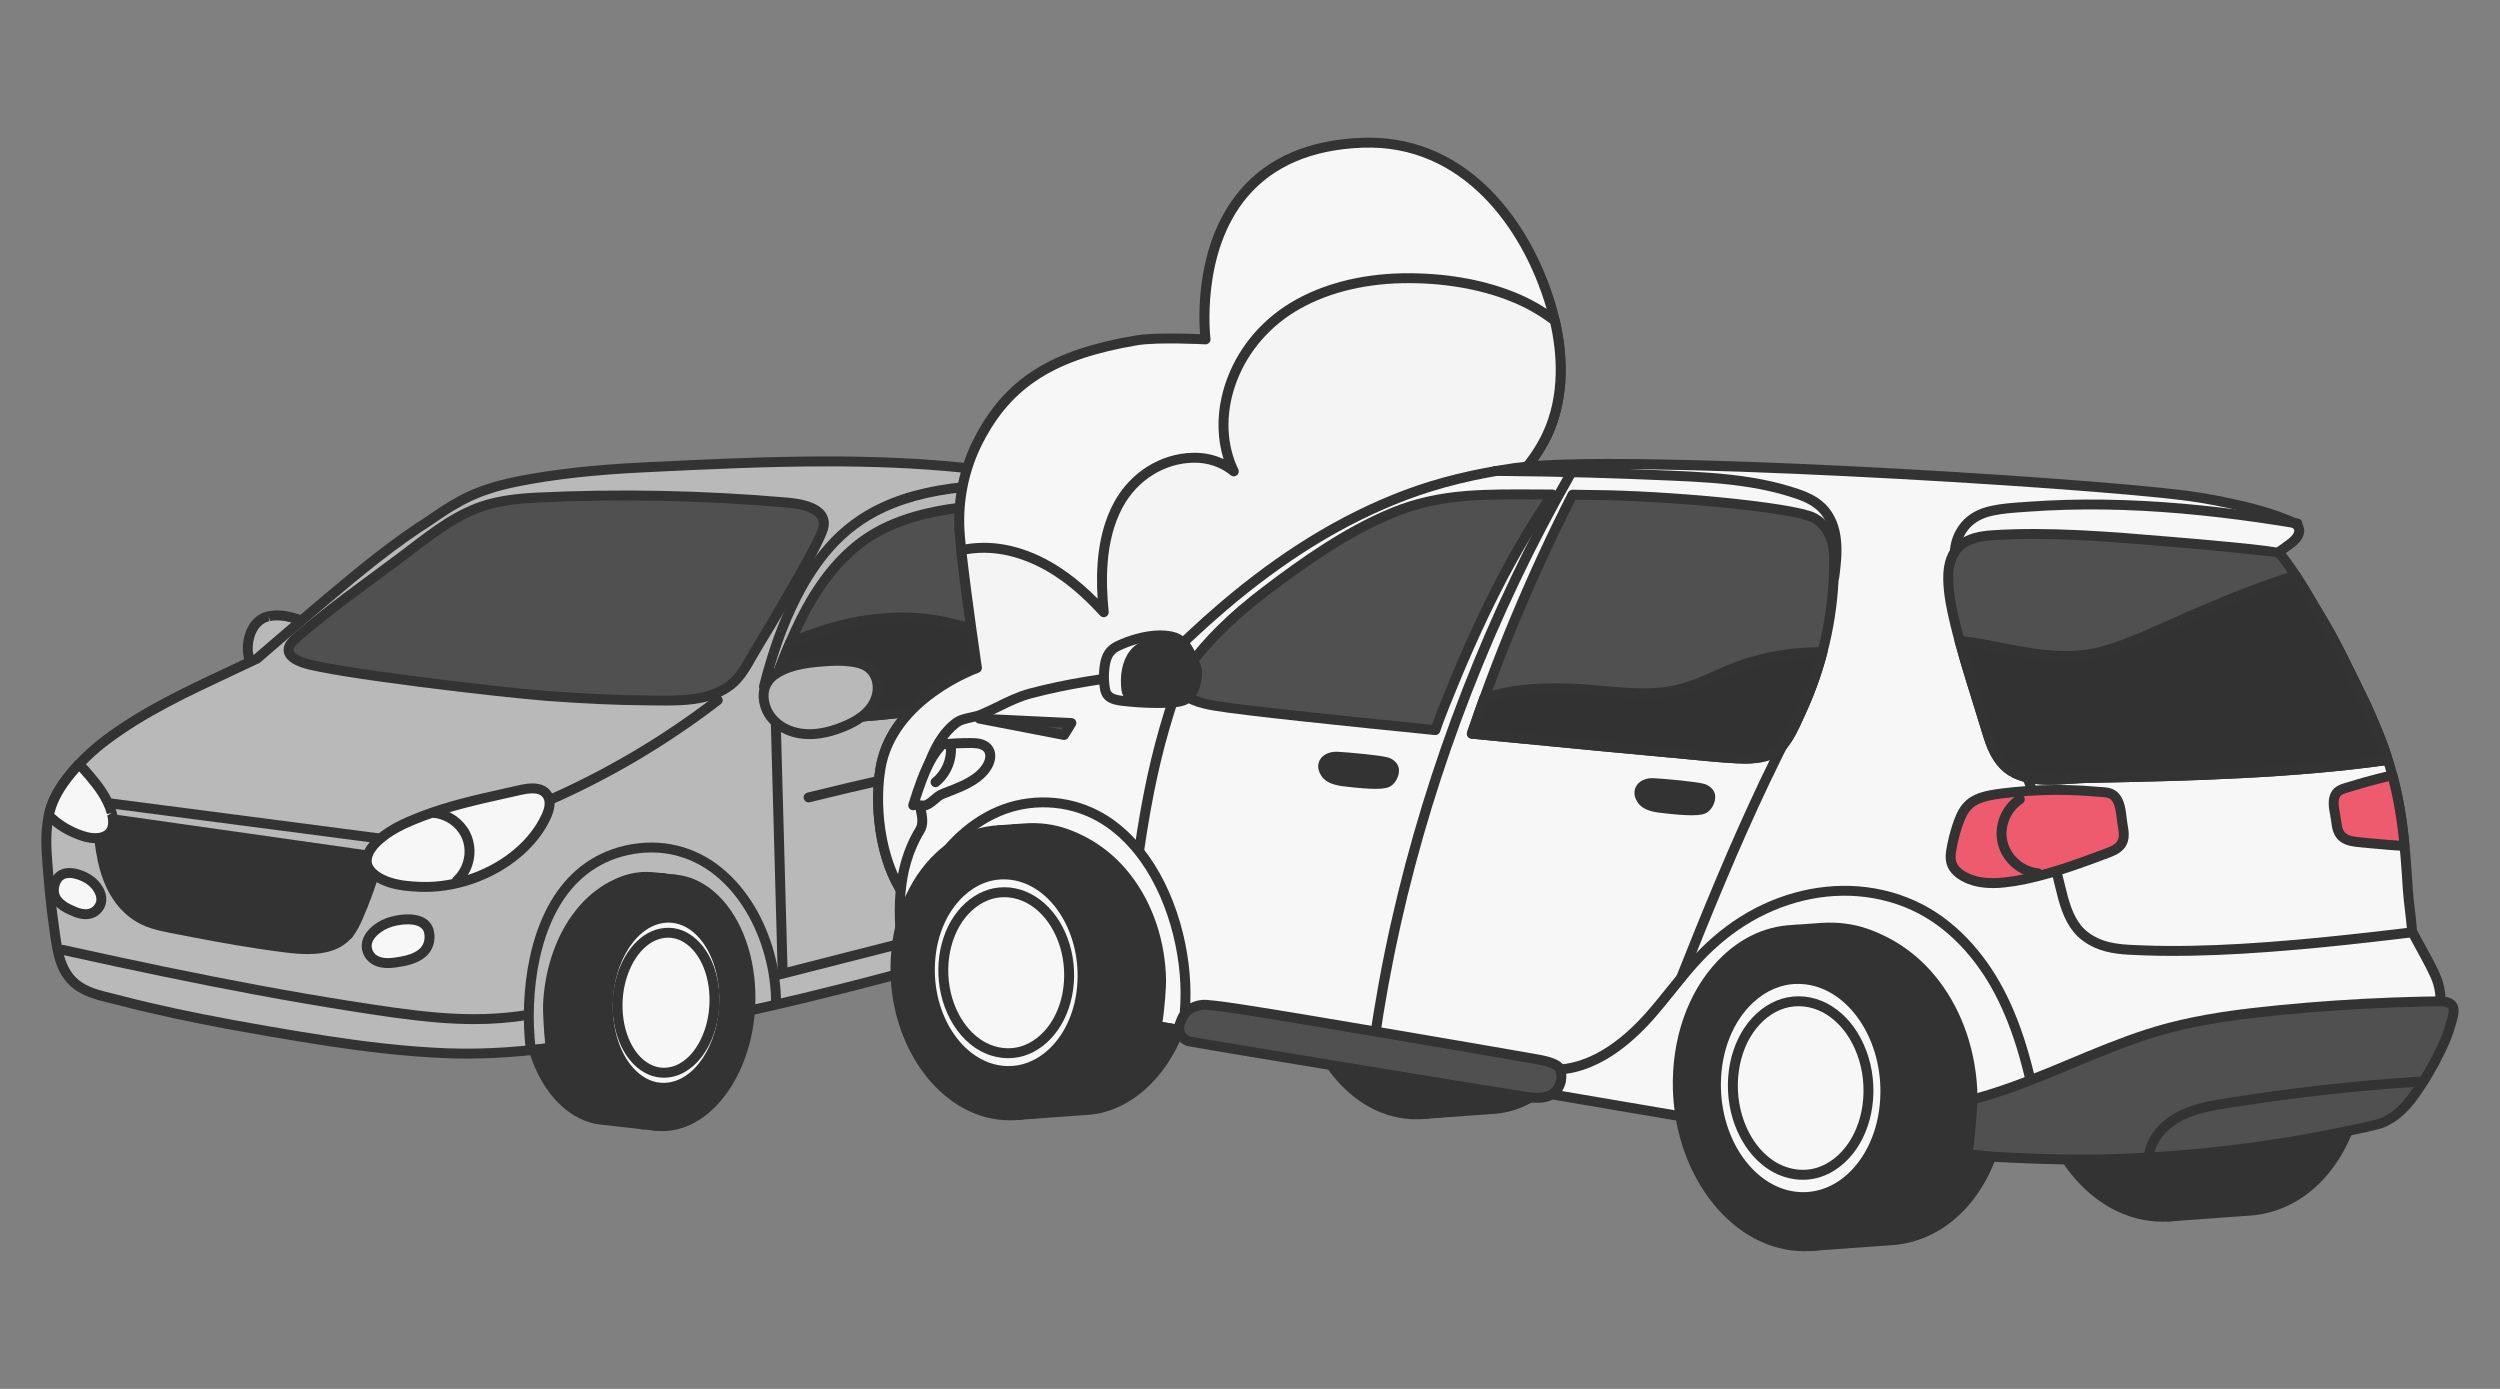 <?xml version="1.0" encoding="UTF-8"?><svg id="uuid-86b0914d-eebd-4bbc-93c3-3b96cf67d0ab" xmlns="http://www.w3.org/2000/svg" viewBox="0 0 252 140"><rect x="0" y="0" width="252" height="140" fill="#808080" stroke="none"/><path d="M27.057,62.127c-1.942.447-2.432,3.044-1.85,4.599.618,1.649,2.596,2.411,4.298,2.398,1.05-.008,2.095-.233,3.044-.656.891-.397,1.783-.973,1.971-1.949.171-.884-.175-1.794-.83-2.433-.909-.887-2.444-1.245-3.648-1.653-.923-.312-1.926-.518-2.882-.328-.035.007-.069.014-.103.022Z" fill="#b9b9b9" stroke-width="0"/><path d="M29.464,69.624c-1.852,0-4.019-.838-4.725-2.723-.428-1.143-.325-2.635.255-3.714.44-.82,1.115-1.355,1.951-1.548h.001l.119-.026c.898-.176,1.925-.064,3.138.347.207.07.424.139.646.209,1.104.349,2.356.744,3.191,1.559.806.785,1.169,1.864.973,2.887-.276,1.43-1.77,2.093-2.26,2.312-1.01.448-2.131.69-3.243.698h-.046ZM27.057,62.127l.112.487c-.555.128-.99.479-1.295,1.046-.444.828-.526,2.017-.199,2.89.535,1.429,2.331,2.074,3.79,2.074h.036c.977-.007,1.96-.219,2.845-.612,1.028-.457,1.563-.961,1.684-1.587.133-.69-.124-1.432-.688-1.98-.666-.649-1.797-1.007-2.795-1.322-.229-.072-.452-.143-.665-.215-1.044-.354-1.903-.455-2.624-.312l-.201-.468Z" fill="#333" stroke-width="0"/><path d="M4.795,87.271c.162,1.996.332,3.984.619,5.967.328,2.269.479,4.858,2.598,6.227,1.165.752,2.567.987,3.885,1.332.982.257,1.968.501,2.956.734,3.973.936,7.986,1.692,12.007,2.388,3.861.668,7.731,1.303,11.627,1.74,2.197.246,4.401.428,6.61.511,8.223.308,16.379-1.414,24.407-3.018,5.175-1.034,10.319-2.217,15.435-3.51,5.143-1.3,10.257-2.711,15.35-4.193,5.072-1.477,10.123-3.025,15.162-4.608,2.088-.656,4.222-1.251,6.239-2.113,1.516-.647,3.018-1.057,4.391-2.028,1.464-1.035,2.711-2.481,3.194-4.236.293-1.064.269-2.178.227-3.27-.046-1.17-.102-2.34-.17-3.509-.135-2.349-.313-4.696-.533-7.039-.101-1.07-.176-2.152-.356-3.213-.191-1.127-.604-2.071-1.389-2.865-.605-.611-1.32-1.054-2.07-1.446-.962-1.011-1.966-1.982-3-2.918-2.12-1.918-4.355-3.703-6.594-5.479-1.953-1.549-4.009-3.244-6.519-3.728-.636-.196-1.289-.334-1.943-.455-1.122-.207-2.249-.393-3.377-.566-2.288-.352-4.585-.642-6.888-.869-10.519-1.039-21.154-.506-31.695.004-4.267.206-8.546.585-12.741,1.413-2.002.395-3.95.965-5.752,1.938-1.109.599-2.168,1.294-3.2,2.025-1.817,1.146-3.556,2.411-5.25,3.732-1.784,1.39-3.518,2.843-5.247,4.3-1.897,1.599-3.786,3.209-5.664,4.83-.398.343-.794.689-1.191,1.034-5.216,2.504-10.599,4.727-15.247,8.229-1.297.977-2.486,2.097-3.522,3.349-.927,1.119-1.745,2.372-2.126,3.789-.485,1.806-.381,3.686-.232,5.525Z" fill="#b9b9b9" stroke-width="0"/><path d="M47.035,106.705c-.652,0-1.305-.012-1.957-.036-2.089-.079-4.263-.247-6.647-.514-3.704-.415-7.339-.998-11.655-1.744-4.884-.845-8.596-1.583-12.036-2.395-.992-.233-1.981-.479-2.968-.736-.241-.062-.484-.122-.729-.182-1.121-.272-2.28-.555-3.301-1.214-2.114-1.364-2.443-3.792-2.733-5.934l-.089-.642c-.285-1.971-.457-3.962-.622-5.999h0c-.157-1.931-.257-3.82.246-5.695.353-1.306,1.06-2.569,2.226-3.978,1.038-1.254,2.251-2.408,3.605-3.429,3.844-2.896,8.234-4.95,12.48-6.936.932-.436,1.863-.872,2.79-1.316l1.143-.99c1.879-1.622,3.769-3.233,5.668-4.834,1.756-1.479,3.479-2.923,5.261-4.312,1.916-1.493,3.646-2.723,5.291-3.761,1.202-.853,2.235-1.506,3.229-2.042,1.646-.888,3.518-1.52,5.893-1.988,3.675-.726,7.747-1.178,12.814-1.422l.356-.018c10.312-.498,20.975-1.015,31.411.015,2.299.228,4.625.521,6.915.873,1.134.175,2.266.361,3.393.569.593.109,1.294.251,1.999.468,2.481.475,4.502,2.081,6.457,3.634l.227.181c2.4,1.903,4.555,3.632,6.619,5.499,1.052.952,2.051,1.922,2.97,2.885.637.336,1.436.807,2.12,1.498.819.829,1.305,1.824,1.527,3.133.146.873.227,1.762.303,2.622l.058.628c.22,2.336.399,4.711.534,7.059.067,1.172.124,2.345.171,3.518.045,1.173.06,2.316-.244,3.423-.601,2.173-2.174,3.653-3.388,4.512-1.046.739-2.168,1.171-3.253,1.589-.408.156-.819.315-1.231.491-1.647.703-3.383,1.236-5.062,1.751l-1.225.379c-5.766,1.811-10.587,3.276-15.172,4.611-5.513,1.604-10.539,2.978-15.367,4.197-5.429,1.372-10.486,2.522-15.46,3.517l-1.033.207c-7.021,1.406-14.262,2.856-21.533,2.857ZM83.356,47.011c-6.041,0-12.083.292-18.008.579l-.356.017c-5.018.242-9.044.688-12.67,1.404-2.273.449-4.057,1.05-5.611,1.889-.957.516-1.958,1.149-3.148,1.992-1.638,1.034-3.342,2.246-5.231,3.719-1.769,1.378-3.483,2.814-5.231,4.287-1.897,1.598-3.783,3.207-5.659,4.827l-1.191,1.032c-.033.029-.07.054-.11.073-.95.456-1.905.902-2.861,1.35-4.199,1.964-8.541,3.994-12.302,6.828-1.292.974-2.448,2.073-3.438,3.268-1.07,1.294-1.716,2.438-2.029,3.6-.461,1.721-.365,3.515-.216,5.355h0c.164,2.02.335,3.994.616,5.937l.09.65c.274,2.021.558,4.112,2.285,5.228.878.567,1.954.829,2.994,1.082.25.062.5.122.746.187.978.256,1.959.499,2.943.73,3.421.806,7.114,1.54,11.978,2.381,4.3.744,7.917,1.324,11.597,1.736,2.359.265,4.51.431,6.573.508,7.815.291,15.663-1.281,23.257-2.802l1.034-.207c4.957-.99,9.998-2.138,15.411-3.505,4.815-1.218,9.831-2.588,15.332-4.189,4.578-1.332,9.393-2.796,15.152-4.604l1.23-.381c1.653-.508,3.362-1.032,4.962-1.715.424-.181.846-.344,1.265-.505,1.075-.414,2.091-.805,3.034-1.472,1.529-1.081,2.595-2.487,3.001-3.961.268-.97.253-1.986.209-3.118-.045-1.167-.102-2.334-.169-3.5-.134-2.335-.313-4.697-.532-7.021l-.058-.633c-.075-.841-.152-1.71-.293-2.544-.186-1.096-.584-1.921-1.252-2.597-.613-.619-1.362-1.049-1.946-1.354-.049-.025-.093-.059-.131-.099-.917-.964-1.918-1.938-2.973-2.892-2.042-1.848-4.184-3.565-6.569-5.458l-.228-.181c-1.86-1.479-3.784-3.007-6.076-3.448-.709-.215-1.375-.35-1.939-.454-1.117-.206-2.239-.391-3.363-.563-2.271-.35-4.58-.641-6.86-.865-4.388-.434-8.822-.591-13.257-.591Z" fill="#333" stroke-width="0"/><path d="M96.274,73.121c.571-.209,3.449-.617,4.281-.693,1.014-.097,1.618.624,1.006,1.477-.303.423-.989.6-1.489.687-1.795.309-3.392.494-3.82.235-.326-.197-.569-.641-.567-1.016.001-.288.273-.574.588-.689Z" fill="#333" stroke-width="0"/><path d="M97.024,75.449c-.582,0-.853-.087-1.03-.194-.471-.285-.811-.894-.808-1.447.002-.483.379-.96.916-1.156h.001c.667-.243,3.646-.651,4.406-.721.726-.064,1.348.197,1.636.697.269.466.204,1.037-.177,1.568-.316.442-.909.733-1.811.889-1.561.268-2.521.364-3.134.364ZM96.445,73.591c-.157.058-.253.184-.259.225-.001.201.154.48.325.584.103.048.678.181,3.477-.301.814-.14,1.081-.363,1.168-.484.067-.094.214-.329.123-.487-.073-.126-.312-.241-.676-.2-.906.083-3.673.487-4.158.664h0Z" fill="#333" stroke-width="0"/><path d="M49.794,83.375c-.205,0-.397-.127-.471-.332-.093-.26.043-.546.303-.639,1.748-.624,3.506-1.32,5.225-2.07,3.038-1.325,6.027-2.851,8.885-4.536,2.871-1.695,5.667-3.585,8.309-5.616.218-.168.531-.128.701.092.168.219.127.532-.092.701-2.674,2.056-5.503,3.969-8.41,5.685-2.892,1.706-5.918,3.25-8.992,4.591-1.74.76-3.52,1.465-5.289,2.096-.056.02-.112.029-.168.029Z" fill="#333" stroke-width="0"/><path d="M8.68,80.66c4.069.531,8.137,1.061,12.206,1.592,4.069.531,8.137,1.061,12.206,1.592,2.292.299,4.585.598,6.877.897" fill="#333" stroke-width="0"/><path d="M39.97,85.24c-.021,0-.044-.001-.065-.004l-31.289-4.08c-.274-.036-.467-.287-.432-.561.036-.273.288-.465.561-.432l31.289,4.08c.274.036.467.287.432.561-.033.252-.248.436-.495.436Z" fill="#333" stroke-width="0"/><path d="M9.825,82.52c.251.05.503.097.754.145-.022-.07-.043-.14-.064-.21,9.237,1.313,27.958,3.975,27.958,3.975-.219.307-.452.604-.696.89.053.008.106.016.159.024-.296,1.01-.626,2.009-.996,2.995-.261.696-.541,1.386-.837,2.068-.264.609-.547,1.216-.976,1.73-1.526,1.822-4.247,1.633-6.366,1.369-3.026-.377-6.03-.905-9.024-1.479-.752-.144-1.503-.291-2.254-.439-.695-.137-1.393-.27-2.069-.483-1.201-.378-2.241-1.056-3.054-2.019-1.762-2.085-2.217-4.839-2.449-7.475-.031-.358-.06-.716-.088-1.074-0-.006.001-.011.001-.017Z" fill="#333" stroke-width="0"/><path d="M31.024,96.171c-.758,0-1.543-.071-2.325-.169-3.326-.414-6.587-1.011-9.056-1.484-.753-.144-1.505-.291-2.257-.439l-.142-.027c-.65-.129-1.324-.262-1.981-.47-1.31-.412-2.415-1.143-3.285-2.172-1.847-2.186-2.324-5.019-2.565-7.755l-.086-1.051c-.004-.045-.002-.125.006-.169,0-.149.063-.249.179-.344.116-.095.265-.089.411-.061l.262.05c.108-.096.257-.138.401-.12l27.958,3.975c.173.024.32.138.39.298.068.161.049.346-.053.488-.149.209-.305.413-.465.612.013.052.015.103,0,.151-.307,1.048-.646,2.067-1.008,3.03-.264.704-.547,1.401-.846,2.092-.271.625-.576,1.282-1.052,1.852-1.113,1.329-2.729,1.713-4.486,1.713ZM10.374,83.135l.035.432c.227,2.572.666,5.225,2.333,7.197.746.882,1.695,1.509,2.822,1.864.604.19,1.222.312,1.875.441l.141.028c.75.146,1.5.294,2.251.438,2.454.471,5.694,1.063,8.991,1.475,2.314.286,4.635.343,5.921-1.194.391-.466.649-1.026.901-1.607.293-.675.57-1.356.828-2.045.313-.835.609-1.714.882-2.617-.008-.016-.015-.031-.021-.048-.063-.17-.055-.364.063-.502.054-.063.106-.127.159-.191l-26.647-3.789c-.115.107-.265.171-.424.141l-.111-.021Z" fill="#333" stroke-width="0"/><path d="M34.981,94.222c-2.955-.238-5.905-.547-8.845-.927-2.937-.379-5.865-.828-8.78-1.347-1.643-.292-3.282-.607-4.917-.944-.227-.047-.131-.394.096-.347,2.885.594,5.783,1.12,8.693,1.576,2.923.458,5.857.846,8.798,1.162,1.65.178,3.302.333,4.955.466.229.019.231.379,0,.36h0Z" fill="#505050" stroke-width="0"/><path d="M34.996,94.724c-.019,0-.037-.001-.056-.003h0c-2.959-.238-5.942-.551-8.869-.929-2.931-.378-5.893-.833-8.804-1.351-1.615-.287-3.273-.605-4.93-.947-.234-.047-.42-.209-.494-.432-.078-.232-.023-.493.144-.681.164-.185.409-.267.648-.213,2.887.594,5.804,1.122,8.669,1.57,2.88.452,5.832.843,8.774,1.16,1.645.176,3.293.331,4.941.465.385.031.662.36.631.75-.028.351-.312.609-.655.609ZM35.019,93.725h.001-.001ZM12.538,90.515s.001,0,.001.001c0-.001-.001-.001-.001-.001Z" fill="#333" stroke-width="0"/><path d="M36.384,91.39c-3.358-.271-6.71-.621-10.051-1.053-3.338-.431-6.665-.941-9.978-1.531-1.857-.331-3.709-.687-5.556-1.067-.227-.047-.131-.394.096-.347,3.29.678,6.596,1.277,9.915,1.796,3.303.517,6.618.954,9.942,1.312,1.875.202,3.753.378,5.632.53.229.019.231.379,0,.36h0Z" fill="#505050" stroke-width="0"/><path d="M36.4,91.892c-.019,0-.037-.001-.056-.003h0c-3.368-.271-6.757-.627-10.075-1.056-3.326-.43-6.691-.946-10.002-1.535-1.821-.324-3.695-.684-5.568-1.069-.236-.049-.421-.211-.495-.434-.077-.232-.021-.493.146-.681.163-.183.403-.27.647-.212,3.283.676,6.611,1.279,9.891,1.791,3.276.514,6.613.954,9.918,1.31,1.86.2,3.751.379,5.619.529.385.031.662.36.631.75-.028.351-.312.609-.655.609ZM36.424,90.893h.001-.001Z" fill="#333" stroke-width="0"/><path d="M37.412,88.481c-3.549-.286-7.091-.657-10.622-1.113-3.528-.455-7.044-.994-10.546-1.617-1.975-.352-3.946-.73-5.911-1.135-.227-.047-.131-.394.096-.347,3.478.716,6.972,1.35,10.48,1.899,3.511.55,7.036,1.015,10.57,1.395,1.975.212,3.953.398,5.934.558.229.019.231.379,0,.36h0Z" fill="#505050" stroke-width="0"/><path d="M37.428,88.982c-.019,0-.037-.001-.056-.003h0c-3.544-.285-7.126-.661-10.646-1.115-3.543-.457-7.099-1.003-10.569-1.621-1.984-.354-3.978-.735-5.924-1.138-.236-.049-.422-.211-.495-.434-.077-.232-.021-.492.145-.68.165-.184.407-.269.648-.212,3.47.714,6.987,1.352,10.455,1.894,3.479.545,7.027,1.014,10.547,1.393,1.946.209,3.938.396,5.92.557.385.031.662.36.631.75-.028.351-.312.609-.655.609Z" fill="#333" stroke-width="0"/><path d="M102.59,50.689c.277.931.539,1.868.785,2.81.394,1.511.751,3.034,1.065,4.568.118.576.232,1.153.339,1.731.178.962.341,1.927.488,2.895.236,1.548.432,3.103.587,4.664.066.654.123,1.309.174,1.965,4.614-.913,9.212-1.887,13.793-2.738,1.432-.267,3.09-.692,3.655-2.034.333-.793.168-1.724-.233-2.485-.401-.761-1.016-1.383-1.622-1.993-1.724-1.735-3.494-3.492-5.422-4.995-1.722-1.346-3.569-2.491-5.622-3.241-2.547-.931-5.26-1.198-7.986-1.148Z" fill="#505050" stroke-width="0"/><path d="M106.029,69.822c-.108,0-.215-.035-.303-.102-.113-.087-.185-.218-.195-.36-.051-.652-.108-1.303-.173-1.953-.153-1.535-.35-3.096-.584-4.639-.146-.963-.309-1.922-.485-2.879-.107-.574-.22-1.148-.338-1.721-.307-1.495-.663-3.023-1.06-4.544-.244-.937-.505-1.868-.78-2.793-.044-.15-.017-.312.076-.438.092-.126.238-.202.395-.205,3.162-.068,5.84.327,8.167,1.178,1.915.7,3.799,1.785,5.758,3.317,1.907,1.486,3.605,3.16,5.47,5.036.596.6,1.27,1.279,1.709,2.112.521.989.613,2.051.252,2.911-.635,1.51-2.309,2.013-4.023,2.332-2.96.55-5.981,1.162-8.903,1.755-1.626.329-3.254.659-4.885.981-.032.007-.064.01-.097.01ZM103.257,51.184c.21.727.411,1.456.603,2.189.4,1.537.761,3.083,1.071,4.594.119.579.233,1.159.341,1.74.179.968.343,1.938.491,2.911.237,1.56.436,3.138.59,4.689.048.472.091.943.13,1.415,1.445-.287,2.888-.58,4.329-.872,2.927-.593,5.952-1.206,8.92-1.757,1.439-.269,2.833-.664,3.284-1.736.241-.576.161-1.345-.215-2.058-.37-.701-.961-1.298-1.533-1.874-1.84-1.852-3.515-3.502-5.376-4.953-1.876-1.467-3.671-2.502-5.486-3.166-2.048-.749-4.393-1.117-7.148-1.123Z" fill="#333" stroke-width="0"/><path d="M104.78,59.798c.178.962.341,1.927.488,2.895.236,1.548.432,3.103.587,4.664.066.654.123,1.309.174,1.965,4.614-.913,9.212-1.887,13.793-2.738,1.432-.267,3.09-.692,3.655-2.034.333-.793.168-1.724-.233-2.485-.401-.761-1.016-1.383-1.622-1.993-1.724-1.735-3.494-3.492-5.422-4.995-.755.634-1.437,1.365-2.077,2.111-.648.755-1.264,1.537-1.908,2.295-.529.624-1.1,1.393-1.931,1.614-.96.255-1.887-.317-2.723-.706-.803-.374-1.662-.577-2.549-.594-.077-.001-.155-.001-.232,0Z" fill="#323232" stroke-width="0"/><path d="M106.029,69.822c-.108,0-.215-.035-.303-.102-.113-.087-.185-.218-.195-.359-.051-.653-.108-1.304-.173-1.954-.153-1.535-.35-3.096-.584-4.639-.146-.963-.309-1.922-.485-2.879-.027-.144.011-.292.103-.405.093-.114.229-.182.376-.186.084-.002.171-.002.257,0,.945.018,1.871.233,2.748.641l.367.177c.674.329,1.371.665,2.017.499.594-.157,1.062-.718,1.514-1.259l.164-.195c.3-.354.594-.712.888-1.07.337-.411.675-.823,1.021-1.227.787-.917,1.466-1.605,2.135-2.169.183-.152.443-.156.63-.012,1.907,1.487,3.605,3.161,5.47,5.037.596.6,1.27,1.279,1.709,2.112.521.989.613,2.051.252,2.911-.635,1.51-2.309,2.013-4.023,2.332-2.96.55-5.981,1.162-8.903,1.755-1.626.329-3.254.659-4.885.981-.032.007-.064.01-.097.01ZM105.383,60.318c.136.765.263,1.531.38,2.3.237,1.56.436,3.138.59,4.689.048.472.091.943.13,1.415,1.445-.287,2.888-.58,4.329-.872,2.927-.593,5.952-1.206,8.92-1.757,1.439-.269,2.833-.664,3.284-1.736.241-.576.161-1.345-.215-2.058-.37-.701-.961-1.298-1.533-1.874-1.733-1.744-3.319-3.31-5.053-4.698-.532.479-1.085,1.056-1.714,1.788-.341.397-.674.804-1.007,1.209-.297.363-.595.726-.898,1.083l-.158.189c-.527.631-1.124,1.346-2.025,1.585-1.007.267-1.911-.177-2.712-.567l-.35-.169c-.632-.293-1.292-.47-1.968-.527Z" fill="#333" stroke-width="0"/><path d="M78.155,70.239c.125.476.403.913.91,1.278.901.649,2.071.767,3.181.808,2.639.099,5.28-.109,7.904-.403,4.347-.487,8.675-1.218,12.988-2.038,0-.329-.002-.659-.006-.987-.021-1.649-.091-3.298-.212-4.943-.091-1.248-.211-2.493-.36-3.734-.046-.387-.095-.775-.147-1.161-.218-1.629-.487-3.248-.805-4.857-.228-1.153-.48-2.3-.757-3.44-.826.051-1.651.124-2.47.21-3.725.392-7.539,1.075-10.697,3.088-2.477,1.579-4.411,3.902-5.904,6.43-.815,1.38-1.507,2.825-2.139,4.297-.282.656-.552,1.317-.815,1.98-.428,1.075-.96,2.373-.673,3.471Z" fill="#505050" stroke-width="0"/><path d="M83.595,72.849c-.453,0-.91-.008-1.366-.024-1.206-.045-2.46-.185-3.455-.902-.567-.408-.938-.933-1.102-1.557v-.001c-.322-1.233.226-2.608.666-3.714.291-.734.563-1.399.846-2.061.731-1.702,1.42-3.086,2.168-4.354,1.716-2.906,3.757-5.126,6.066-6.599,3.337-2.127,7.389-2.793,10.912-3.163.826-.087,1.658-.161,2.492-.212.237-.037.459.146.516.381.279,1.145.535,2.309.763,3.461.319,1.617.592,3.262.81,4.888.053.388.102.778.147,1.168.151,1.263.273,2.526.363,3.757.12,1.646.191,3.319.212,4.974.004.33.006.662.006.993,0,.24-.171.446-.406.491-5.105.97-9.245,1.619-13.026,2.043-1.847.207-4.188.431-6.611.431ZM78.638,70.111c.105.399.34.727.719,1,.818.589,1.931.677,2.908.713,2.83.104,5.67-.157,7.829-.4,3.654-.409,7.65-1.032,12.543-1.954-.001-.189-.003-.379-.005-.567-.021-1.633-.091-3.286-.21-4.913-.088-1.215-.209-2.463-.357-3.711-.046-.385-.095-.77-.146-1.153-.216-1.605-.485-3.23-.8-4.827-.198-1.001-.418-2.012-.655-3.01-.679.048-1.356.11-2.03.181-3.407.358-7.317.996-10.479,3.013-2.175,1.387-4.106,3.494-5.742,6.263-.726,1.23-1.396,2.578-2.11,4.24-.279.651-.548,1.309-.809,1.968-.434,1.088-.894,2.243-.655,3.159Z" fill="#333" stroke-width="0"/><path d="M78.155,70.239c.125.476.403.913.91,1.278.901.649,2.071.767,3.181.808,2.639.099,5.28-.109,7.904-.403,4.347-.487,8.675-1.218,12.988-2.038,0-.329-.002-.659-.006-.987-.021-1.649-.091-3.298-.212-4.943-.091-1.248-.211-2.493-.36-3.734-.85.316-1.634.807-2.273,1.453-.331.334-.603.731-.965,1.036-.324.271-.714.43-1.133.475-.952.101-1.904-.277-2.82-.477-4.258-.929-8.729-.387-12.832.975-.983.326-1.946.698-2.894,1.108-.282.656-.552,1.317-.815,1.98-.428,1.075-.96,2.373-.673,3.471Z" fill="#323232" stroke-width="0"/><path d="M83.595,72.849c-.453,0-.91-.008-1.366-.024-1.206-.045-2.46-.185-3.455-.902-.567-.408-.938-.933-1.102-1.557v-.001c-.322-1.233.226-2.608.666-3.714.291-.734.563-1.399.846-2.061.051-.117.145-.211.262-.262.981-.425,1.969-.803,2.935-1.123,4.571-1.519,9.102-1.86,13.096-.988.245.054.493.119.742.186.672.178,1.305.346,1.919.282.33-.035.622-.157.865-.361.185-.155.351-.349.527-.555.131-.153.263-.307.403-.448.675-.681,1.523-1.224,2.454-1.57.145-.054.304-.039.436.042.131.08.218.215.235.367.151,1.264.273,2.527.363,3.758.12,1.646.191,3.319.212,4.974.004.33.006.662.006.993,0,.24-.171.446-.406.491-5.105.97-9.245,1.619-13.026,2.043-1.847.207-4.188.431-6.611.431ZM78.638,70.111c.105.399.34.727.719,1,.818.589,1.931.677,2.908.713,2.83.104,5.67-.157,7.829-.4,3.654-.409,7.65-1.032,12.543-1.954-.001-.189-.003-.379-.005-.567-.021-1.633-.091-3.286-.21-4.913-.072-.998-.167-2.019-.28-3.044-.562.281-1.072.647-1.499,1.078-.125.126-.239.261-.355.396-.194.228-.396.462-.643.67-.394.33-.879.534-1.403.59-.795.082-1.552-.116-2.281-.311-.235-.062-.468-.124-.698-.175-3.822-.832-8.167-.502-12.568.961-.878.291-1.774.632-2.67,1.014-.251.591-.494,1.187-.73,1.784-.434,1.088-.894,2.243-.655,3.159Z" fill="#333" stroke-width="0"/><path d="M104.055,94.336c1.072,3.528,3.38,6.001,6.178,6.243v.001l4.885.545.195-2.74c1.972-2.09,3.283-5.455,3.329-9.208.038-3.062-.773-5.804-2.117-7.769l.181-2.532-1.757-.197c-.954-.107-1.921-.006-2.832.335-1.66.622-3.12,1.738-4.289,3.38-1.585,2.226-2.412,5.062-2.52,7.906-.016.42.057,2.507.222,3.594l-1.475.442Z" fill="#333" stroke-width="0"/><path d="M115.118,101.625c-.019,0-.037-.001-.056-.003l-4.885-.545c-2.907-.253-5.441-2.78-6.601-6.596-.038-.127-.025-.265.038-.382.062-.117.17-.204.297-.243l1.067-.319c-.132-1.179-.186-2.885-.171-3.257.116-3.069,1.044-5.974,2.612-8.177,1.201-1.688,2.723-2.884,4.521-3.558.965-.36,1.995-.48,3.063-.364l1.757.197c.267.03.462.265.443.532l-.169,2.361c1.396,2.116,2.143,4.917,2.106,7.91-.046,3.654-1.292,7.157-3.343,9.414l-.183,2.563c-.01.136-.074.262-.179.349-.091.075-.204.116-.32.116ZM104.689,94.668c1.092,3.148,3.202,5.206,5.587,5.413l4.38.489.158-2.22c.009-.115.057-.224.136-.308,1.955-2.073,3.149-5.39,3.192-8.872.035-2.859-.687-5.516-2.03-7.48-.063-.093-.094-.205-.086-.317l.146-2.054-1.279-.144c-.91-.103-1.787.001-2.601.306-1.609.604-2.974,1.681-4.058,3.202-1.456,2.046-2.318,4.758-2.427,7.635-.016.387.055,2.438.216,3.501.037.246-.112.482-.351.554l-.984.295Z" fill="#333" stroke-width="0"/><path d="M123.593,89.729c-.076,6.153-3.551,11.265-7.761,11.418-4.21.153-7.561-4.712-7.485-10.865.076-6.153,3.551-11.265,7.761-11.418,4.21-.153,7.561,4.712,7.485,10.865Z" fill="#333" stroke-width="0"/><path d="M115.638,101.651c-1.607,0-3.137-.665-4.434-1.932-2.15-2.1-3.405-5.63-3.358-9.443.079-6.407,3.777-11.75,8.243-11.912,1.675-.046,3.29.604,4.645,1.927,2.15,2.1,3.405,5.63,3.358,9.443-.079,6.406-3.777,11.75-8.242,11.913-.071.002-.142.004-.212.004ZM116.301,79.36c-.059,0-.116.001-.174.004-3.941.143-7.207,5.043-7.28,10.924-.044,3.546,1.099,6.804,3.057,8.716,1.154,1.127,2.517,1.69,3.91,1.644,3.941-.144,7.206-5.044,7.279-10.925.044-3.546-1.099-6.805-3.058-8.716-1.105-1.079-2.394-1.646-3.734-1.646Z" fill="#333" stroke-width="0"/><path d="M113.809,101.013c-1.52-.548-2.731-1.692-3.607-3.027-1.055-1.609-1.649-3.496-1.9-5.394-.278-2.105-.14-4.279.414-6.33.482-1.786,1.29-3.513,2.489-4.932,1.013-1.199,2.356-2.185,3.911-2.521.181-.039.364-.068.547-.09.229-.028.227.332,0,.36-1.491.184-2.812,1.02-3.832,2.091-1.214,1.275-2.052,2.885-2.583,4.554-.619,1.946-.835,4.016-.673,6.05.15,1.885.642,3.774,1.572,5.428.762,1.355,1.846,2.581,3.268,3.26.16.076.323.144.489.204.216.078.123.426-.096.347h0Z" fill="#505050" stroke-width="0"/><path d="M113.867,101.524c-.075,0-.151-.013-.227-.04h-.002c-1.493-.54-2.826-1.654-3.854-3.224-1.027-1.568-1.693-3.453-1.978-5.604-.286-2.171-.14-4.427.427-6.525.542-2.009,1.414-3.732,2.59-5.124.842-.996,2.252-2.27,4.188-2.688.196-.043.395-.073.593-.098.359-.043.683.203.727.567.048.386-.224.738-.604.785-1.577.194-2.791,1.162-3.531,1.939-1.063,1.116-1.917,2.624-2.469,4.36-.585,1.841-.81,3.867-.651,5.859.153,1.934.676,3.74,1.509,5.224.562.997,1.545,2.336,3.048,3.054.144.068.291.13.442.184.364.132.544.521.412.888-.099.273-.348.441-.618.441Z" fill="#333" stroke-width="0"/><ellipse cx="115.97" cy="90.006" rx="7.691" ry="5.248" transform="translate(19.725 200.852) rotate(-86.849)" fill="#f7f7f7" stroke-width="0"/><path d="M115.739,98.19c-1.148,0-2.239-.474-3.163-1.376-1.513-1.477-2.396-3.953-2.362-6.624.056-4.499,2.673-8.252,5.833-8.367,1.224-.04,2.352.432,3.316,1.373,1.513,1.477,2.396,3.953,2.362,6.624l-.5-.006.5.006c-.056,4.499-2.673,8.252-5.833,8.367-.052.002-.103.003-.153.003ZM116.197,82.821c-.038,0-.076,0-.113.002-2.636.096-4.82,3.406-4.87,7.379-.03,2.403.74,4.607,2.061,5.896.765.747,1.681,1.131,2.581,1.089,2.636-.096,4.82-3.406,4.87-7.379.03-2.403-.74-4.607-2.062-5.896-.732-.716-1.583-1.091-2.467-1.091Z" fill="#333" stroke-width="0"/><path d="M120.236,89.857c-.019,1.244-.282,2.491-.838,3.609-.453.911-1.125,1.765-2.025,2.267-.806.45-1.775.564-2.645.231-.919-.351-1.625-1.094-2.104-1.937-.583-1.026-.862-2.211-.913-3.384-.055-1.262.156-2.545.651-3.709.411-.964,1.035-1.87,1.906-2.471.765-.528,1.72-.751,2.629-.517.934.241,1.687.916,2.213,1.704.639.958.971,2.102,1.084,3.24.032.321.045.644.041.967-.002.232-.362.232-.36,0,.011-1.14-.187-2.302-.684-3.335-.399-.828-.997-1.598-1.831-2.019-.746-.377-1.626-.382-2.383-.032-.861.399-1.512,1.143-1.969,1.958-1.115,1.986-1.263,4.592-.418,6.703.345.863.902,1.698,1.696,2.207.716.459,1.577.584,2.387.313.879-.294,1.577-.989,2.068-1.755.598-.932.947-2.022,1.076-3.118.036-.307.055-.615.06-.923.004-.232.364-.232.36,0Z" fill="#333" stroke-width="0"/><path d="M115.782,96.656c-.421,0-.838-.074-1.232-.226-1.198-.457-1.945-1.425-2.36-2.156-.582-1.022-.92-2.271-.979-3.609-.059-1.369.18-2.727.691-3.927.493-1.158,1.213-2.088,2.083-2.687.919-.634,2.026-.851,3.037-.589.957.246,1.846.925,2.504,1.91.631.944,1.034,2.144,1.165,3.468.034.339.048.679.045,1.02v.011c-.021,1.369-.329,2.689-.891,3.817-.388.78-1.09,1.845-2.229,2.48-.579.323-1.211.487-1.835.487ZM116.14,84.717c-.324,0-.65.069-.952.209-.85.393-1.417,1.168-1.744,1.749-1.028,1.832-1.182,4.294-.39,6.272.247.619.708,1.463,1.501,1.972.597.383,1.31.479,1.959.26.854-.285,1.452-1,1.805-1.55.527-.824.874-1.829,1.001-2.907.033-.289.051-.579.056-.87.011-1.168-.203-2.216-.635-3.112-.284-.59-.794-1.379-1.605-1.789-.309-.155-.65-.233-.995-.233Z" fill="#333" stroke-width="0"/><path d="M53.806,105.827c1.197,3.938,3.806,6.779,6.928,7.049v.001l5.452.609.218-3.058c2.2-2.332,3.664-6.088,3.715-10.277.042-3.417-.863-6.478-2.363-8.67l.202-2.826-1.961-.22c-1.065-.119-2.144-.007-3.161.374-1.853.695-3.482,1.939-4.787,3.772-1.769,2.484-2.692,5.649-2.813,8.824-.018.469.093,3.007.277,4.221l-1.709.202Z" fill="#333" stroke-width="0"/><path d="M66.185,113.986c-.019,0-.037-.001-.056-.003l-5.451-.608c-3.228-.28-6.049-3.117-7.352-7.402-.043-.142-.021-.295.061-.419s.213-.206.359-.223l1.207-.143c-.15-1.347-.231-3.391-.217-3.802.13-3.417,1.161-6.647,2.905-9.096,1.333-1.873,3.021-3.202,5.018-3.95,1.066-.399,2.208-.533,3.393-.403l1.961.22c.267.03.462.265.443.533l-.19,2.655c1.56,2.354,2.394,5.476,2.353,8.812-.052,4.073-1.442,7.975-3.729,10.482l-.205,2.882c-.01.136-.074.262-.179.349-.091.075-.204.116-.32.116ZM54.47,106.252c1.244,3.565,3.625,5.895,6.308,6.127l4.946.553.181-2.538c.009-.115.057-.224.136-.308,2.191-2.324,3.53-6.04,3.579-9.94.039-3.202-.769-6.179-2.276-8.382-.063-.093-.094-.205-.086-.318l.168-2.348-1.483-.166c-1.033-.117-2.014.001-2.93.345-1.807.678-3.339,1.887-4.555,3.595-1.632,2.291-2.598,5.329-2.72,8.553-.017.433.091,2.939.271,4.127.021.134-.015.271-.097.378-.082.108-.204.178-.339.193l-1.104.13Z" fill="#333" stroke-width="0"/><path d="M75.644,100.767c-.085,6.868-3.963,12.573-8.662,12.744-4.699.171-8.439-5.258-8.354-12.126.085-6.868,3.963-12.573,8.662-12.744,4.699-.171,8.439,5.258,8.354,12.126Z" fill="#333" stroke-width="0"/><path d="M66.764,114.015c-1.778,0-3.469-.736-4.905-2.138-2.389-2.333-3.784-6.257-3.731-10.498.088-7.119,4.19-13.057,9.144-13.237,1.873-.069,3.642.671,5.142,2.135,2.389,2.332,3.784,6.257,3.731,10.497h0c-.089,7.12-4.191,13.058-9.145,13.237-.079.003-.157.004-.235.004ZM67.505,89.138c-.065,0-.131.001-.196.004-4.43.161-8.1,5.656-8.181,12.249-.049,3.973,1.233,7.625,3.43,9.771,1.299,1.267,2.818,1.915,4.405,1.85,4.429-.16,8.1-5.655,8.182-12.249.049-3.973-1.233-7.625-3.43-9.77-1.245-1.216-2.697-1.854-4.21-1.854ZM75.644,100.768h.01-.01Z" fill="#333" stroke-width="0"/><path d="M64.73,113.342c-1.7-.613-3.054-1.899-4.029-3.394-1.169-1.793-1.826-3.892-2.104-6.004-.308-2.344-.151-4.764.465-7.047.538-1.993,1.442-3.922,2.784-5.504,1.125-1.326,2.612-2.417,4.335-2.791.203-.044.407-.076.613-.102.229-.028.227.332,0,.36-1.665.205-3.143,1.136-4.283,2.332-1.362,1.428-2.302,3.232-2.897,5.103-.688,2.166-.93,4.47-.753,6.734.165,2.111.714,4.228,1.754,6.082.855,1.523,2.074,2.903,3.673,3.661.175.083.355.157.537.223.216.078.123.426-.096.347h0Z" fill="#505050" stroke-width="0"/><path d="M64.789,113.853c-.075,0-.151-.013-.227-.04h-.002c-1.656-.598-3.136-1.84-4.278-3.592-1.134-1.739-1.867-3.829-2.181-6.211-.316-2.407-.151-4.912.479-7.243.603-2.234,1.573-4.151,2.886-5.696.927-1.094,2.479-2.493,4.609-2.957.217-.048.438-.082.658-.109.366-.053.683.204.728.567.048.386-.224.738-.604.785-1.781.219-3.149,1.306-3.983,2.18-1.215,1.273-2.151,2.926-2.782,4.91-.652,2.054-.905,4.316-.731,6.543.172,2.178.757,4.209,1.692,5.876.634,1.131,1.748,2.647,3.451,3.454.16.076.325.145.492.204.363.132.544.521.412.889-.099.273-.348.44-.618.44ZM64.898,112.871h0Z" fill="#333" stroke-width="0"/><ellipse cx="67.136" cy="101.076" rx="8.583" ry="5.857" transform="translate(-37.478 162.554) rotate(-86.849)" fill="#f7f7f7" stroke-width="0"/><path d="M66.88,110.153c-1.267,0-2.471-.523-3.491-1.52-1.677-1.638-2.656-4.386-2.619-7.351.062-4.99,2.957-9.153,6.454-9.281,1.343-.048,2.595.477,3.66,1.518,1.677,1.637,2.655,4.385,2.618,7.35-.062,4.99-2.957,9.153-6.454,9.281-.057.002-.112.003-.168.003ZM67.388,92.999c-.043,0-.086.001-.128.003-2.973.108-5.436,3.828-5.491,8.293-.033,2.697.833,5.174,2.318,6.623.864.844,1.892,1.277,2.923,1.232,2.973-.108,5.436-3.828,5.491-8.293h0c.034-2.697-.832-5.173-2.316-6.623-.83-.81-1.794-1.235-2.797-1.235Z" fill="#333" stroke-width="0"/><path d="M66.92,108.633c-.475,0-.945-.084-1.391-.255-1.342-.516-2.182-1.603-2.651-2.423-.67-1.173-1.058-2.608-1.121-4.15-.062-1.543.206-3.071.775-4.418.562-1.335,1.386-2.402,2.381-3.086,1.031-.708,2.271-.947,3.398-.663,1.085.275,2.093,1.045,2.838,2.166.716,1.074,1.174,2.438,1.323,3.943.038.387.054.775.05,1.163v.002c-.022,1.559-.371,3.062-1.008,4.349-.44.888-1.234,2.096-2.521,2.818-.654.367-1.369.554-2.074.554ZM67.358,94.52c-.644,0-1.301.208-1.879.605-.837.575-1.537,1.491-2.025,2.65-.513,1.213-.754,2.592-.697,3.988.057,1.383.398,2.661.99,3.695.388.68,1.074,1.575,2.141,1.985.827.316,1.782.231,2.616-.236,1.063-.599,1.737-1.631,2.114-2.392.571-1.152.884-2.507.904-3.916h0c.004-.353-.01-.704-.045-1.055-.133-1.343-.534-2.549-1.16-3.488-.608-.914-1.407-1.536-2.252-1.751-.23-.059-.468-.087-.707-.087ZM72.022,100.905h.01-.01Z" fill="#333" stroke-width="0"/><path d="M104.826,83.545h-.015c-.276-.009-.493-.239-.485-.515.067-2.21.072-4.45.015-6.66-.057-2.21-.176-4.453-.352-6.665-.178-2.228-.416-4.47-.71-6.666-.294-2.195-.648-4.396-1.056-6.545-.406-2.151-.875-4.3-1.392-6.386l-.195-.774c-.068-.268.093-.54.36-.608.264-.072.54.093.608.36l.197.782c.521,2.104.993,4.271,1.403,6.44.41,2.165.769,4.385,1.063,6.598.297,2.214.538,4.475.716,6.719.179,2.23.298,4.491.355,6.72.058,2.228.053,4.487-.015,6.715-.009.271-.23.485-.5.485Z" fill="#333" stroke-width="0"/><path d="M78.889,97.871h0c-.099-3.609-.198-7.219-.297-10.828-.099-3.609-.198-7.219-.297-10.828-.055-2.02-.111-4.039-.166-6.059" fill="#333" stroke-width="0"/><path d="M78.888,98.371c-.271,0-.492-.215-.5-.486l-.761-27.714c-.008-.276.21-.506.486-.514.273.004.506.21.514.486l.761,27.714c.008.276-.21.506-.486.514h-.014Z" fill="#333" stroke-width="0"/><path d="M30.631,66.828c2.892.964,19.898,2.974,24.447,3.317,3.439.259,6.885.436,10.334.458,1.503.009,3.04.064,4.533-.143,1.333-.185,2.714-.62,3.776-1.475,1.139-.918,1.846-2.504,2.608-3.745,1.749-2.849,3.414-5.75,5.05-8.665.482-.858.935-1.732,1.334-2.633.185-.418.378-.865.323-1.333-.177-1.51-2.502-1.846-3.688-1.949-8.349-.727-16.905-.909-25.275-.501-1.667.081-3.345.26-4.954.721-3.254.931-5.997,3.254-8.655,5.252-2.812,2.114-5.691,4.141-8.426,6.354-1.497,1.211-2.65,2.109-2.874,2.651-.244.592.037,1.215,1.466,1.691Z" fill="#505050" stroke-width="0"/><path d="M67.109,71.116c-.353,0-.704-.004-1.053-.008l-.647-.006c-3.125-.019-6.517-.169-10.368-.458-4.337-.327-21.525-2.327-24.568-3.342-.948-.316-1.526-.727-1.767-1.252-.158-.345-.159-.728-.003-1.104.242-.588,1.079-1.281,2.661-2.558l.36-.291c1.883-1.523,3.86-2.979,5.773-4.389.891-.656,1.782-1.312,2.666-1.977.338-.254.677-.513,1.019-.773,2.394-1.83,4.87-3.722,7.8-4.56,1.419-.405,3.028-.641,5.067-.739,8.331-.405,16.856-.238,25.342.502,2.588.224,3.98,1.027,4.141,2.388.072.611-.169,1.156-.362,1.594-.365.826-.809,1.701-1.354,2.675-1.345,2.396-3.136,5.547-5.061,8.683-.177.288-.352.596-.528.909-.614,1.083-1.249,2.203-2.193,2.964-1.016.819-2.368,1.352-4.02,1.581-.963.133-1.94.161-2.904.161ZM30.789,66.354c2.779.928,19.521,2.932,24.326,3.293,3.829.289,7.198.438,10.3.456l.652.006c1.261.016,2.568.028,3.809-.144,1.448-.201,2.669-.675,3.53-1.37.796-.641,1.383-1.677,1.95-2.678.184-.323.363-.642.547-.939,1.915-3.121,3.699-6.261,5.04-8.648.53-.946.96-1.793,1.312-2.59.159-.36.323-.733.283-1.073-.094-.8-1.242-1.336-3.233-1.508-8.442-.736-16.924-.903-25.207-.5-1.987.097-3.48.313-4.841.702-2.749.786-5.148,2.62-7.469,4.393-.343.263-.685.523-1.023.778-.888.667-1.781,1.325-2.675,1.983-1.903,1.402-3.872,2.852-5.737,4.36l-.361.292c-1.136.917-2.209,1.782-2.365,2.161-.063.155-.04.245-.012.307.053.116.273.419,1.174.719Z" fill="#333" stroke-width="0"/><path d="M77.209,71.382c.337.892,1.037,1.595,1.874,2.034,1.966,1.032,4.275.56,6.215-.29.894-.392,1.775-.915,2.394-1.685.554-.688.859-1.553.761-2.442-.098-.888-.588-1.647-1.422-2.004-.498-.213-1.04-.291-1.575-.343-.558-.054-1.119-.063-1.679-.031-1.824.102-3.923.261-5.513,1.261-.432.272-.752.603-.966.975-.42.73-.432,1.618-.089,2.524Z" fill="#b9b9b9" stroke-width="0"/><path d="M81.591,74.501c-1.003,0-1.924-.214-2.74-.643-.997-.523-1.746-1.34-2.108-2.3h0c-.402-1.064-.358-2.112.123-2.95.261-.454.643-.841,1.134-1.149,1.635-1.028,3.737-1.224,5.751-1.336.592-.034,1.184-.022,1.755.032.559.055,1.154.138,1.723.381.972.416,1.6,1.294,1.723,2.409.109.981-.199,1.979-.868,2.81-.584.725-1.43,1.323-2.583,1.83-1.393.61-2.709.916-3.908.916ZM84.421,67.104c-.204,0-.409.006-.615.018-1.961.109-3.841.282-5.274,1.185-.352.221-.62.49-.799.801-.423.735-.264,1.547-.055,2.099h0c.275.73.857,1.358,1.638,1.769,1.912,1.003,4.199.388,5.782-.305,1.003-.44,1.725-.944,2.205-1.541.501-.622.732-1.357.653-2.072-.082-.748-.491-1.33-1.121-1.6-.443-.189-.948-.259-1.427-.305-.323-.032-.653-.048-.987-.048Z" fill="#333" stroke-width="0"/><path d="M53.489,106.211c-.25,0-.467-.188-.496-.443-.169-1.479-.225-2.999-.167-4.516.064-1.662.263-3.271.59-4.783.358-1.659.875-3.188,1.535-4.545.726-1.492,1.632-2.771,2.692-3.804,1.146-1.115,2.549-1.983,4.055-2.511,1.735-.607,3.586-.812,5.356-.595,1.662.206,3.29.809,4.708,1.741,1.337.882,2.537,2.06,3.568,3.501.967,1.351,1.752,2.896,2.335,4.593.565,1.643.909,3.352,1.022,5.081.027.41.04.823.039,1.234-.001.276-.225.499-.5.499h-.001c-.276-.001-.5-.225-.499-.501.001-.39-.012-.779-.037-1.167-.107-1.641-.434-3.263-.97-4.821-.552-1.605-1.293-3.064-2.202-4.336-.96-1.342-2.072-2.435-3.307-3.247-1.29-.85-2.77-1.397-4.28-1.585-1.615-.199-3.311-.011-4.903.546-1.369.48-2.645,1.27-3.688,2.284-.978.951-1.815,2.137-2.491,3.524-.625,1.284-1.114,2.737-1.457,4.318-.314,1.455-.505,3.007-.566,4.611-.057,1.466-.002,2.934.161,4.363.031.274-.166.522-.44.554-.02.002-.038.003-.058.003Z" fill="#333" stroke-width="0"/><path d="M103.335,94.834c-.253,0-.471-.192-.496-.45-.124-1.225-.163-2.473-.118-3.71.05-1.347.198-2.665.442-3.918.264-1.354.646-2.626,1.134-3.781.529-1.25,1.19-2.361,1.965-3.305.841-1.023,1.83-1.854,2.94-2.466,1.219-.673,2.604-1.091,4.118-1.245,1.52-.155,3.03.021,4.373.503,1.284.463,2.457,1.198,3.486,2.184.976.935,1.806,2.074,2.468,3.389.646,1.277,1.116,2.674,1.396,4.15.068.359.124.72.17,1.082.035.274-.159.524-.433.56-.269.029-.524-.159-.56-.433-.044-.343-.096-.684-.16-1.021-.263-1.385-.703-2.693-1.307-3.888-.611-1.213-1.374-2.262-2.267-3.116-.928-.889-1.982-1.55-3.135-1.965-1.203-.436-2.563-.589-3.932-.45-1.379.141-2.637.52-3.737,1.126-.998.551-1.89,1.3-2.649,2.226-.715.869-1.325,1.898-1.816,3.06-.463,1.092-.823,2.297-1.073,3.583-.235,1.202-.378,2.468-.425,3.764-.044,1.191-.007,2.394.112,3.573.028.274-.172.52-.447.547-.017.002-.033.003-.051.003Z" fill="#333" stroke-width="0"/><path d="M77.011,69.694c-.04,0-.081-.005-.122-.016-.268-.067-.431-.339-.362-.606.886-3.516,1.965-6.496,3.299-9.114,1.026-2.015,2.146-3.695,3.42-5.137,1.551-1.753,3.407-3.138,5.518-4.116,2.708-1.255,5.836-1.963,9.843-2.228,3.155-.207,6.475-.159,10.145.153.357.03.713.063,1.07.099.274.027.475.272.447.548-.026.275-.258.461-.547.448-.352-.035-.703-.068-1.056-.099-3.619-.306-6.889-.354-9.993-.151-3.881.256-6.896.935-9.489,2.137-1.984.92-3.729,2.222-5.188,3.871-1.219,1.378-2.292,2.99-3.279,4.928-1.299,2.551-2.353,5.464-3.221,8.905-.057.227-.261.378-.484.378Z" fill="#333" stroke-width="0"/><path d="M129.416,80.193c-1.289,1.333-2.723,2.525-4.268,3.55-.442.293-.668.44-1.127.705" fill="#333" stroke-width="0"/><path d="M124.02,84.949c-.172,0-.341-.09-.433-.25-.139-.239-.057-.545.183-.683.449-.26.669-.403,1.102-.689,1.516-1.006,2.924-2.177,4.186-3.481.19-.198.51-.202.707-.012.198.192.204.509.012.707-1.312,1.356-2.775,2.574-4.352,3.619-.452.301-.684.45-1.154.722-.079.046-.165.067-.25.067Z" fill="#333" stroke-width="0"/><path d="M103.138,91.962c-3.331.85-6.376,1.626-9.707,2.476-3.321.847-6.642,1.694-9.964,2.541-1.869.477-3.472.885-5.34,1.362" fill="#333" stroke-width="0"/><path d="M78.128,98.841c-.224,0-.427-.15-.484-.376-.068-.268.093-.54.36-.608l25.011-6.379c.271-.07.54.094.608.36.068.268-.093.54-.36.608l-25.011,6.379c-.042.011-.083.016-.124.016Z" fill="#333" stroke-width="0"/><path d="M47.778,103.228c-1.148,0-2.34-.052-3.611-.154-3.035-.245-6.088-.726-9.041-1.189-3.027-.478-6.065-1.001-9.324-1.608-2.943-.547-5.988-1.146-9.311-1.833-3.059-.632-6.112-1.291-9.163-1.965l-1.104-.245c-.27-.061-.439-.327-.38-.597.061-.269.325-.44.597-.38l1.104.245c3.045.674,6.095,1.331,9.149,1.963,3.314.685,6.354,1.283,9.291,1.829,3.249.604,6.278,1.127,9.261,1.597,2.97.468,6.004.944,9.001,1.188,3.281.264,6.013.185,8.861-.263.268-.045.528.143.571.417.043.272-.144.528-.417.571-1.821.285-3.595.425-5.484.425Z" fill="#333" stroke-width="0"/><path d="M37.177,87.532c.438.711,1.299,1.153,2.068,1.405,1.007.331,2.09.419,3.143.458,1.933.073,3.875-.294,5.675-.991,2.72-1.053,5.301-2.952,6.711-5.551.404-.745.895-1.784.447-2.615-.534-.991-1.854-.816-2.777-.606-3.3.751-6.706,1.418-9.872,2.64-1.762.68-3.507,1.421-4.819,2.823-.04.043-.08.088-.119.133-.543.636-.939,1.523-.457,2.305Z" fill="#f7f7f7" stroke-width="0"/><path d="M42.862,89.904c-.165,0-.329-.003-.492-.009-1.062-.041-2.194-.127-3.28-.482-.767-.252-1.794-.737-2.338-1.619h0c-.524-.85-.341-1.903.503-2.892l.133-.149c1.377-1.471,3.153-2.233,5.006-2.948,2.73-1.054,5.647-1.703,8.469-2.331l1.472-.329c.629-.145,2.552-.582,3.328.856.54,1.002.077,2.125-.447,3.091-1.345,2.479-3.885,4.585-6.971,5.778-1.754.68-3.604,1.034-5.382,1.034ZM53.674,79.97c-.31,0-.681.05-1.118.149l-1.477.331c-2.785.62-5.665,1.261-8.326,2.288-1.739.671-3.402,1.382-4.634,2.697l-.104.116c-.258.301-.812,1.07-.412,1.717h0c.3.487.938.911,1.798,1.194.969.316,2.018.396,3.006.433,1.798.071,3.685-.264,5.476-.957,2.868-1.11,5.22-3.05,6.453-5.323.396-.731.76-1.558.445-2.14-.183-.339-.542-.506-1.107-.506Z" fill="#333" stroke-width="0"/><path d="M46.058,89.263c-.135,0-.27-.055-.368-.162-.188-.204-.173-.52.03-.706.429-.394.754-.907.941-1.488.33-1.024.176-2.136-.415-2.974-.611-.869-1.594-1.433-2.626-1.506-.275-.021-.482-.26-.463-.535.021-.275.259-.486.535-.463,1.328.096,2.589.816,3.372,1.928.77,1.094.975,2.536.548,3.856-.24.745-.661,1.409-1.217,1.918-.096.089-.217.132-.338.132Z" fill="#333" stroke-width="0"/><path d="M36.96,95.349c0.0.458.204.911.546,1.216.62.552,1.534.57,2.311.46.942-.134,2.012-.329,2.76-.962.601-.51.829-1.33.675-2.092-.295-1.453-2.169-1.399-3.299-1.182-.665.127-1.318.382-1.867.783-.522.382-1.037.94-1.115,1.605-.007.057-.01.114-.01.173Z" fill="#f7f7f7" stroke-width="0"/><path d="M39.116,97.578c-.813,0-1.464-.214-1.941-.639-.447-.398-.714-.993-.714-1.59,0-.079.004-.156.014-.232.103-.892.772-1.553,1.316-1.949.577-.422,1.292-.722,2.068-.87,2.146-.413,3.599.176,3.883,1.573.199.979-.123,1.964-.842,2.573-.849.719-2,.933-3.013,1.076-.271.038-.528.058-.771.058ZM41.117,93.173c-.438,0-.851.065-1.07.107-.632.12-1.208.36-1.666.695-.313.229-.849.696-.913,1.259-.005.039-.007.077-.007.115,0,.316.142.631.379.843.39.348,1.032.463,1.908.338.873-.124,1.86-.303,2.506-.85.439-.372.635-.989.508-1.61-.146-.725-.932-.897-1.645-.897Z" fill="#333" stroke-width="0"/><path d="M4.915,82.213c.722.688,1.522,1.25,2.376,1.639.657.299,1.346.568,2.05.624.539.043,1.183-.034,1.637-.456.5-.462.488-1.281.321-1.95-.011-.048-.025-.095-.038-.143-.441-1.51-1.319-2.636-2.225-3.721-.341-.408-.695-.801-1.06-1.181-.284.302-.559.613-.823.932-.926,1.119-1.745,2.372-2.126,3.789-.041.155-.079.311-.111.468Z" fill="#f7f7f7" stroke-width="0"/><path d="M9.596,84.986c-.104,0-.202-.004-.295-.012-.803-.064-1.571-.373-2.218-.667-.885-.402-1.73-.985-2.514-1.733-.125-.118-.18-.294-.145-.462.033-.166.074-.331.117-.495.353-1.308,1.059-2.571,2.224-3.979.272-.328.554-.646.845-.956.094-.1.225-.156.362-.157h.002c.136,0,.267.056.361.154.372.388.733.79,1.082,1.207.958,1.146,1.855,2.308,2.321,3.9l.046.174c.257,1.023.087,1.913-.47,2.427-.514.478-1.176.6-1.72.6ZM5.467,82.042c.643.579,1.325,1.034,2.031,1.355.567.258,1.234.528,1.883.581.382.028.909-.003,1.257-.325.408-.378.237-1.215.175-1.462l.459-.225-.494.088c-.408-1.396-1.238-2.466-2.126-3.528-.219-.262-.442-.517-.672-.767-.15.169-.298.341-.442.516-1.07,1.294-1.715,2.438-2.028,3.6-.015.056-.028.111-.042.167Z" fill="#333" stroke-width="0"/><path d="M10.192,90.915c.109-.562-.145-1.117-.45-1.529-.32-.433-.757-.764-1.236-.993-.813-.389-2.239-.784-2.833.356-.312.598-.345,1.316-.012,1.847.414.661,1.186,1.021,1.876,1.307.569.236,1.275.391,1.891.053.34-.186.611-.522.727-.898.015-.048.027-.096.036-.144Z" fill="#f7f7f7" stroke-width="0"/><path d="M8.636,92.653c-.396,0-.827-.096-1.289-.287-.763-.316-1.617-.72-2.108-1.504-.414-.66-.417-1.559-.008-2.344.578-1.109,1.916-1.332,3.492-.576.58.277,1.072.674,1.422,1.146.466.63.656,1.311.539,1.919-.012.064-.028.13-.049.195-.154.501-.515.945-.966,1.192-.312.172-.657.258-1.033.258ZM7.004,88.494c-.36,0-.696.121-.887.487-.242.464-.254.994-.031,1.35.335.535,1.024.854,1.644,1.111.604.249,1.095.275,1.458.077.226-.124.413-.356.491-.607,0-.002.022-.091.022-.093.087-.445-.188-.902-.36-1.136-.253-.342-.616-.632-1.05-.839-.288-.138-.81-.351-1.287-.351Z" fill="#333" stroke-width="0"/><path d="M81.504,80.381c2.63-.655,5.27-1.266,7.911-1.873,2.639-.606,5.279-1.209,7.91-1.849,1.482-.36,2.96-.732,4.434-1.123" fill="#333" stroke-width="0"/><path d="M81.505,80.881c-.225,0-.429-.151-.485-.379-.066-.269.097-.539.364-.606,2.576-.642,5.11-1.229,7.919-1.875l.723-.166c2.397-.55,4.793-1.101,7.183-1.682,1.479-.359,2.953-.73,4.424-1.119.269-.072.54.089.611.355.07.267-.089.541-.355.611-1.477.391-2.959.764-4.443,1.124-2.394.582-4.794,1.134-7.195,1.685l-.722.166c-2.804.645-5.334,1.23-7.901,1.871-.041.01-.081.015-.121.015Z" fill="#333" stroke-width="0"/><path d="M107.8,74.051c3.729-.924,7.454-1.861,11.177-2.809,1.043-.266,2.086-.533,3.129-.8" fill="#333" stroke-width="0"/><path d="M107.801,74.551c-.225,0-.429-.152-.485-.38-.066-.268.097-.539.365-.605,3.728-.925,7.452-1.859,11.173-2.809l3.129-.8c.264-.068.54.094.608.36.068.268-.093.54-.36.608l-3.13.8c-3.724.949-7.45,1.886-11.18,2.811-.04.01-.081.015-.12.015Z" fill="#333" stroke-width="0"/><path d="M90.697,89.545c.654,1.107,1.722,2.368,2.904,3.096,5.278-1.97,11.562-4.331,17.239-6.493,1.508-2.055,3.049-4.077,5.329-5.242.86-.439,1.769-.739,2.702-.941,1.533-.334,3.134-.406,4.694-.402,8.049.022,17.672-2.473,20.303-11.321,2.333-7.847-1.555-12.746-1.555-12.746,0,0,4.368-2.39,5.472-3.11,3.273-2.137,6.511-4.978,8.186-8.586,1.9-4.091,1.594-8.851.329-13.078-2.719-9.083-9.344-16.658-18.922-16.333-18.332.624-15.856,19.823-15.856,19.823,0,0-4.839-.26-6.955.096-8.185,1.377-12.838,4.082-15.938,10.106-1.426,2.773-2.081,5.932-1.909,9.043.173,3.108,1.753,13.885,1.753,13.885,0,0-8.553,2.991-9.724,10.141-.253,1.546-.305,3.271-.146,5.0.007.094.016.19.027.285.256,2.435.933,4.858,2.067,6.776Z" fill="#f7f7f7" stroke-width="0"/><path d="M93.6,93.141c-.092,0-.183-.025-.262-.074-1.123-.691-2.271-1.912-3.072-3.267v-.001c-1.113-1.885-1.852-4.298-2.133-6.978-.012-.098-.021-.2-.029-.302-.161-1.753-.109-3.525.151-5.117,1.073-6.556,7.928-9.689,9.664-10.385-.29-2.002-1.543-10.739-1.699-13.532-.18-3.237.499-6.453,1.963-9.301,3.092-6.008,7.661-8.916,16.3-10.37,1.728-.29,5.121-.186,6.484-.129-.165-2.115-.359-9.352,4.027-14.515,2.821-3.321,6.982-5.099,12.366-5.282.208-.007.417-.011.623-.011,10.157,0,16.357,8.562,18.794,16.7,1.052,3.514,1.845,8.697-.354,13.433-1.472,3.171-4.287,6.13-8.366,8.794-.897.585-3.84,2.213-5.018,2.861.929,1.446,3.296,6.028,1.308,12.718-3.127,10.518-15.426,11.679-20.685,11.679-.075.001-.15.001-.227,0-1.268,0-2.894.05-4.46.391-.96.208-1.804.502-2.581.897-2.096,1.071-3.516,2.863-5.152,5.094-.058.077-.136.137-.226.171-5.678,2.163-11.963,4.523-17.242,6.494-.057.021-.116.031-.175.031ZM91.128,89.29c.525.889,1.453,2.062,2.533,2.794,5.185-1.935,11.308-4.235,16.863-6.351,1.335-1.817,2.995-4.036,5.417-5.273.854-.436,1.778-.757,2.823-.983,1.714-.373,3.48-.407,4.802-.414h.097c5.032,0,16.79-1.09,19.726-10.964,2.226-7.483-1.432-12.246-1.469-12.293-.091-.116-.126-.267-.097-.41.029-.145.12-.269.249-.339.044-.024,4.364-2.389,5.438-3.09,3.92-2.56,6.614-5.379,8.007-8.378,2.066-4.45,1.305-9.376.303-12.724-2.379-7.945-8.472-16.328-18.426-15.977-5.09.173-9.006,1.832-11.638,4.93-4.796,5.645-3.751,14.243-3.739,14.33.019.146-.028.295-.13.403-.101.108-.245.164-.393.159-.05-.003-4.812-.254-6.846.09-8.283,1.395-12.65,4.153-15.577,9.841-1.382,2.689-2.023,5.729-1.854,8.788.171,3.05,1.732,13.733,1.749,13.841.034.236-.104.465-.33.544-.082.029-8.287,2.983-9.396,9.75-.247,1.509-.295,3.193-.141,4.873.007.098.017.187.026.274.263,2.506.974,4.841,2,6.578h0Z" fill="#333" stroke-width="0"/><path d="M90.696,89.545c.654,1.106,1.722,2.368,2.905,3.095,5.278-1.969,11.561-4.33,17.239-6.492,1.507-2.054,3.048-4.077,5.328-5.242.861-.438,1.769-.739,2.702-.942,1.533-.334,3.134-.405,4.694-.402,8.05.022,17.672-2.473,20.303-11.321,2.333-7.847-1.555-12.746-1.555-12.746,0,0,4.369-2.39,5.472-3.11,3.274-2.138,6.511-4.979,8.186-8.587,1.663-3.578,1.637-7.671.756-11.47-1.273-.977-2.686-1.781-4.202-2.393-3.512-1.422-7.42-1.969-11.194-1.888-3.846.081-7.76.927-11.067,2.954-2.921,1.791-5.16,4.518-6.253,7.776-.957,2.859-.959,6.012.357,8.742-1.141-.961-2.602-1.408-4.101-1.379-3.183.061-6.046,1.986-7.537,4.746-1.774,3.284-1.831,7.199-1.473,10.83-1.197-1.315-2.494-2.544-3.939-3.586-2.541-1.831-5.573-3.079-8.75-2.896-.56.033-1.119.108-1.67.225.46,4.276,1.575,11.881,1.575,11.881,0,0-8.554,2.992-9.725,10.141-.253,1.547-.304,3.272-.145,5.0.006.095.016.191.026.287.258,2.434.934,4.856,2.067,6.776Z" fill="#f4f4f4" stroke-width="0"/><path d="M93.601,93.14c-.091,0-.182-.025-.262-.074-1.124-.69-2.272-1.911-3.074-3.266v-.001c-1.111-1.882-1.849-4.295-2.133-6.977-.011-.104-.021-.208-.027-.309-.162-1.745-.11-3.519.15-5.112,1.073-6.556,7.929-9.69,9.665-10.385-.234-1.622-1.124-7.825-1.52-11.502-.027-.255.142-.489.393-.543.572-.122,1.159-.202,1.746-.235,2.977-.179,6.118.862,9.069,2.99,1.021.736,2.021,1.599,3.033,2.618-.182-2.879-.049-6.555,1.647-9.694,1.635-3.027,4.688-4.946,7.967-5.009,1.112-.024,2.154.2,3.084.637-.742-2.376-.682-5.041.194-7.659,1.111-3.312,3.407-6.168,6.466-8.043,3.083-1.891,6.997-2.938,11.318-3.028,4.124-.074,8.063.577,11.392,1.924,1.56.631,3.013,1.459,4.319,2.461.092.07.156.171.183.283,1.021,4.406.748,8.484-.79,11.794-1.472,3.173-4.286,6.132-8.365,8.795-.896.585-3.839,2.213-5.018,2.861.929,1.446,3.296,6.028,1.307,12.719-3.127,10.517-15.426,11.678-20.685,11.678h-.197c-1.274,0-2.917.049-4.488.39-.959.209-1.803.503-2.581.899-2.098,1.071-3.516,2.862-5.151,5.092-.058.077-.136.137-.226.171-5.68,2.163-11.964,4.524-17.242,6.494-.057.021-.116.031-.175.031ZM91.127,89.291c.525.888,1.453,2.061,2.535,2.793,5.184-1.935,11.306-4.236,16.863-6.352,1.333-1.816,2.993-4.034,5.416-5.271.855-.436,1.778-.758,2.822-.985,1.706-.37,3.45-.401,4.802-.413h.097c5.032,0,16.79-1.09,19.726-10.963,2.227-7.484-1.431-12.247-1.468-12.294-.091-.116-.126-.267-.097-.41.029-.145.12-.269.249-.339.044-.024,4.365-2.389,5.438-3.09,3.92-2.559,6.613-5.378,8.006-8.378,1.787-3.846,1.415-8.057.762-10.972-1.198-.898-2.523-1.645-3.942-2.218-3.202-1.298-7.01-1.925-10.995-1.852-4.145.087-7.885,1.083-10.816,2.881-2.859,1.753-5.005,4.42-6.041,7.509-.978,2.92-.858,5.892.334,8.366.103.212.043.467-.144.611s-.447.141-.629-.012c-.998-.843-2.354-1.296-3.769-1.262-2.92.056-5.643,1.773-7.107,4.483-1.86,3.445-1.698,7.668-1.414,10.544.021.214-.098.418-.295.506-.197.089-.428.039-.573-.12-1.305-1.434-2.568-2.584-3.861-3.518-1.929-1.39-4.954-2.987-8.429-2.803-.385.022-.771.066-1.15.131.479,4.283,1.512,11.331,1.522,11.404.034.236-.104.465-.33.544-.082.029-8.288,2.983-9.396,9.75-.247,1.511-.295,3.195-.14,4.873.007.104.016.193.024.282.27,2.538.961,4.812,2,6.572h0Z" fill="#333" stroke-width="0"/><path d="M144.036,57.792c-.16,1.034.193,2.139,1.14,2.673,3.236,1.823,11.142-4.951,8.303-8.139-.993-1.114-3.041-1.071-4.307-.565-1.228.49-2.508,1.479-3.489,2.673-.845,1.029-1.469,2.211-1.647,3.358Z" fill="#dedede" stroke-width="0"/><path d="M159.803,103.731c-1.691,4.504-5.264,7.854-9.372,8.059l-0.0.001-7.177.515-.193-3.537c-2.819-2.768-4.627-7.153-4.569-11.99.048-3.946,1.329-7.447,3.364-9.926l-.18-3.269,2.582-.186c1.402-.101,2.816.066,4.139.54,2.412.865,4.514,2.358,6.172,4.519,2.248,2.928,3.364,6.613,3.427,10.281.009.542-.162,3.194-.441,4.588l2.248.404Z" fill="#333" stroke-width="0"/><path d="M143.255,112.807c-.121,0-.239-.044-.33-.125-.101-.089-.162-.214-.169-.348l-.184-3.346c-2.927-2.961-4.636-7.51-4.58-12.214.048-3.855,1.238-7.428,3.355-10.086l-.17-3.077c-.016-.272.191-.507.463-.526l2.582-.186c1.522-.106,2.986.08,4.345.568,2.568.922,4.722,2.498,6.398,4.685,2.209,2.877,3.463,6.634,3.53,10.577.009.499-.124,2.688-.361,4.192l1.758.316c.146.026.272.116.346.245s.086.284.033.423c-1.834,4.887-5.687,8.177-9.814,8.383l-7.166.517c-.013.001-.024.001-.036.001ZM142.203,84.048l.153,2.778c.007.125-.033.248-.112.345-2.052,2.498-3.206,5.912-3.252,9.615-.054,4.511,1.599,8.857,4.42,11.627.089.087.142.204.148.329l.166,3.029,6.669-.479c3.585-.18,6.952-2.975,8.718-7.178l-1.646-.296c-.132-.023-.249-.1-.324-.211-.076-.11-.104-.247-.077-.379.27-1.349.439-3.981.431-4.481-.063-3.731-1.244-7.277-3.323-9.985-1.559-2.033-3.559-3.497-5.943-4.353-1.228-.44-2.553-.614-3.935-.512l-2.092.15Z" fill="#333" stroke-width="0"/><path d="M131.218,97.301c-.096,7.929,4.825,14.648,10.99,15.006,6.165.358,11.24-5.779,11.336-13.709.096-7.929-4.825-14.648-10.99-15.006-6.165-.358-11.24,5.779-11.336,13.709Z" fill="#333" stroke-width="0"/><path d="M142.73,112.823c-.183,0-.367-.006-.552-.017-6.418-.373-11.559-7.332-11.46-15.512.056-4.595,1.734-8.766,4.605-11.443,2.101-1.958,4.601-2.907,7.26-2.759,6.418.373,11.559,7.332,11.46,15.512-.056,4.596-1.734,8.768-4.606,11.444-1.954,1.821-4.263,2.774-6.707,2.774ZM131.219,97.301l.5.006c-.093,7.654,4.626,14.159,10.519,14.502,2.364.141,4.624-.724,6.519-2.491,2.673-2.491,4.236-6.4,4.288-10.725.093-7.654-4.626-14.159-10.519-14.502-2.365-.135-4.623.726-6.52,2.492-2.672,2.492-4.235,6.4-4.287,10.724l-.5-.006Z" fill="#333" stroke-width="0"/><path d="M145.153,112.152c2.159-.621,3.996-2.023,5.367-3.78,1.548-1.984,2.506-4.401,2.929-6.871.458-2.679.326-5.467-.404-8.086-.66-2.367-1.814-4.626-3.482-6.443-1.483-1.617-3.402-2.876-5.562-3.35-.263-.058-.528-.103-.794-.139-.217-.029-.224.311-.009.34,2.125.285,4.063,1.362,5.591,2.841,1.697,1.643,2.916,3.747,3.663,5.978.841,2.514,1.105,5.214.801,7.846-.286,2.48-1.103,4.925-2.509,6.998-1.216,1.794-2.91,3.321-4.955,4.097-.236.09-.476.169-.719.239-.21.06-.129.391.082.33h0Z" fill="#505050" stroke-width="0"/><path d="M145.105,112.659c-.287,0-.544-.187-.629-.48-.105-.364.095-.732.456-.837.229-.066.457-.141.679-.226,2.304-.875,3.838-2.609,4.72-3.91,1.296-1.911,2.135-4.254,2.426-6.775.299-2.578.03-5.217-.777-7.63-.763-2.277-1.985-4.274-3.536-5.776-1.563-1.514-3.4-2.449-5.311-2.705-.374-.051-.636-.398-.585-.776.049-.357.353-.609.728-.554.278.036.559.085.834.146,2.14.469,4.153,1.68,5.823,3.5,1.637,1.784,2.88,4.082,3.595,6.646.744,2.672.888,5.543.416,8.305-.461,2.692-1.509,5.146-3.028,7.095-1.538,1.971-3.482,3.337-5.623,3.953h-.001c-.062.018-.125.026-.186.026ZM145.153,112.152h.01-.01ZM143.142,83.98h.002-.002Z" fill="#333" stroke-width="0"/><path d="M134.684,97.503c-.066,5.467,3.327,10.1,7.577,10.347,4.251.247,7.75-3.985,7.816-9.452.066-5.467-3.327-10.1-7.578-10.347s-7.75,3.985-7.816,9.452Z" fill="#f7f7f7" stroke-width="0"/><path d="M142.623,108.36c-.13,0-.26-.004-.391-.012-4.507-.262-8.117-5.13-8.048-10.852.038-3.211,1.214-6.128,3.225-8.003,1.48-1.381,3.25-2.064,5.121-1.943,4.506.262,8.116,5.131,8.048,10.853-.039,3.211-1.215,6.128-3.226,8.003-1.377,1.283-3.005,1.954-4.729,1.954ZM142.144,88.539c-1.471,0-2.865.579-4.054,1.687-1.812,1.689-2.871,4.344-2.906,7.283h0c-.063,5.195,3.125,9.61,7.106,9.842,1.588.086,3.104-.488,4.38-1.676,1.812-1.689,2.871-4.344,2.907-7.283.062-5.196-3.126-9.611-7.106-9.843-.109-.006-.219-.01-.327-.01ZM134.684,97.503h.01-.01Z" fill="#333" stroke-width="0"/><path d="M236.796,113.617c-1.876,4.997-5.716,8.21-10.274,8.437l-0.0.002-7.963.572-.215-3.924c-3.128-3.071-5.134-7.936-5.069-13.303.053-4.378,1.475-8.263,3.733-11.014l-.2-3.627,2.865-.207c1.556-.112,3.125.073,4.593.599,2.676.96,5.008,2.616,6.848,5.014,2.495,3.249,3.733,7.337,3.802,11.408.01.601-.227,4.241-.537,5.788l2.417.257Z" fill="#333" stroke-width="0"/><path d="M218.558,123.127c-.121,0-.239-.044-.33-.125-.101-.089-.162-.214-.169-.348l-.204-3.732c-3.248-3.276-5.144-8.317-5.08-13.528.052-4.271,1.372-8.229,3.723-11.173l-.188-3.436c-.016-.272.191-.507.463-.526l2.864-.206c1.689-.118,3.301.091,4.798.628,2.839,1.019,5.22,2.761,7.075,5.179,2.444,3.185,3.832,7.341,3.906,11.704.01.606-.187,3.615-.453,5.355l1.886.201c.154.017.292.103.373.234s.097.294.042.438c-1.971,5.25-5.977,8.524-10.717,8.76l-7.952.573c-.013.001-.024.001-.036.001ZM217.335,91.222l.172,3.137c.007.125-.033.248-.112.345-2.284,2.783-3.569,6.584-3.619,10.702-.062,5.019,1.777,9.855,4.919,12.941.089.087.142.205.148.329l.188,3.416,7.456-.535c4.158-.208,7.705-3.001,9.602-7.512l-1.762-.188c-.14-.015-.267-.088-.351-.201-.083-.113-.114-.256-.087-.395.309-1.541.536-5.146.527-5.681-.07-4.149-1.385-8.097-3.699-11.111-1.737-2.264-3.964-3.895-6.62-4.847-1.367-.49-2.842-.681-4.388-.571l-2.374.171Z" fill="#333" stroke-width="0"/><path d="M205.204,105.978c-.106,8.798,5.353,16.253,12.194,16.651,6.84.398,12.472-6.413,12.578-15.211.106-8.798-5.353-16.253-12.194-16.651-6.84-.398-12.472,6.413-12.578,15.211Z" fill="#333" stroke-width="0"/><path d="M217.977,123.145c-.202,0-.405-.006-.609-.018-7.093-.412-12.773-8.108-12.664-17.155.061-5.084,1.917-9.697,5.093-12.658,2.319-2.162,5.088-3.204,8.015-3.046,7.093.412,12.773,8.108,12.664,17.155-.061,5.084-1.917,9.697-5.092,12.658-2.158,2.012-4.708,3.063-7.406,3.063ZM217.207,91.25c-2.444,0-4.76.96-6.729,2.795-2.977,2.775-4.717,7.127-4.774,11.938h0c-.104,8.521,5.155,15.764,11.723,16.146,2.652.16,5.16-.809,7.275-2.779,2.976-2.775,4.716-7.127,4.773-11.938.104-8.521-5.155-15.764-11.723-16.146-.183-.011-.364-.016-.546-.016ZM205.204,105.978h.01-.01Z" fill="#333" stroke-width="0"/><path d="M220.661,122.438c2.391-.688,4.426-2.241,5.944-4.186,1.722-2.207,2.785-4.895,3.252-7.643.505-2.973.353-6.067-.462-8.972-.734-2.616-2.014-5.111-3.86-7.119-1.643-1.786-3.764-3.176-6.153-3.7-.289-.063-.581-.114-.875-.153-.217-.029-.224.311-.009.34,2.364.317,4.521,1.515,6.221,3.162,1.88,1.822,3.233,4.154,4.062,6.627.931,2.778,1.226,5.762.898,8.671-.312,2.758-1.212,5.479-2.769,7.788-1.355,2.01-3.246,3.721-5.533,4.589-.262.1-.528.187-.798.265-.21.06-.129.391.082.33h0Z" fill="#505050" stroke-width="0"/><path d="M220.61,122.945c-.165,0-.323-.062-.445-.179-.175-.168-.247-.421-.188-.659.058-.233.23-.413.464-.48.257-.073.51-.157.759-.252,2.588-.982,4.309-2.936,5.296-4.4,1.44-2.138,2.369-4.754,2.687-7.564.323-2.861.021-5.785-.874-8.456-.851-2.534-2.212-4.757-3.937-6.428-1.747-1.692-3.801-2.739-5.939-3.026-.372-.049-.635-.396-.585-.772.047-.36.37-.611.725-.559.311.043.615.095.918.161,2.354.516,4.573,1.847,6.414,3.849,1.807,1.966,3.181,4.498,3.974,7.323.829,2.955.992,6.134.474,9.19-.508,2.987-1.666,5.708-3.351,7.866-1.695,2.173-3.839,3.68-6.199,4.359h0c-.063.018-.127.027-.19.027ZM220.523,121.957h-.001.001ZM218.563,90.509l.001.001-.001-.001Z" fill="#333" stroke-width="0"/><path d="M245.749,99.08c-.462-1.536-2.447-4.645-2.622-5.302-.065-1.096-.356-3.056-.423-4.152-.14-2.319-.304-4.64-.631-6.941-.559-3.942-1.71-7.806-3.563-11.364-.432-.829-.867-1.657-1.305-2.483-.873-1.644-1.76-3.282-2.667-4.907-.911-1.633-1.842-3.255-2.8-4.861-.677-1.136-1.369-2.265-2.074-3.384.236-.172.471-.344.707-.516.368-.269.76-.52,1.053-.876.243-.295.434-.687.287-1.07-.156-.408-.585-.566-.957-.721-.47-.196-.947-.377-1.429-.543-.956-.33-1.931-.605-2.914-.843-2.013-.488-4.052-.893-6.105-1.157-11.433-1.473-57.576-4.207-67.545-2.787-3.766.536-7.463,1.369-11.029,2.707-3.344,1.255-6.546,2.871-9.583,4.749-3.112,1.924-6.05,4.123-8.834,6.495-2.478,2.111-4.836,4.361-7.107,6.693-2.267.242-4.53.524-6.779.903-1.865.314-3.719.696-5.548,1.179-1.794.473-3.271,1.422-4.985,2.137-.787.328-1.863.323-2.541.843-.676.518-1.228,1.177-1.671,1.902-.435.712-.771,1.482-1.068,2.26-.336.88-.634,1.775-.906,2.677-.383,1.267.716,2.821.021,3.964-2.469,4.058-2.197,8.637-1.71,12.947.045.394.119.786.288,1.147.174.373.461.672.81.887.144.089.295.163.45.23.017.02.04.037.071.047.658.222,1.318.442,1.986.634.468.135,86.761,15.182,92.816,15.867,15.474,1.751,30.659,1.21,46.016-1.216,1.515-.239,3.048-.431,4.528-.85,1.319-.373,2.593-.939,3.634-1.847.768-.67,1.417-1.52,1.769-2.483.94-1.407,1.502-3.054,1.999-4.659.53-1.712.889-3.549.36-5.307Z" fill="#f7f7f7" stroke-width="0"/><path d="M205.736,116.972c-6.16,0-12.257-.346-18.35-1.035-6.577-.744-92.596-15.796-92.899-15.884-.674-.194-1.34-.416-2.006-.641-.041-.014-.099-.045-.152-.08-.161-.071-.318-.151-.47-.244-.448-.275-.795-.655-1.004-1.102-.169-.363-.271-.766-.331-1.304-.499-4.411-.772-9.07,1.78-13.263.276-.455.15-1.062.005-1.764-.142-.683-.288-1.388-.077-2.085.296-.984.596-1.872.917-2.712.371-.973.713-1.695,1.108-2.342.506-.827,1.109-1.514,1.793-2.038.5-.384,1.119-.52,1.718-.65.344-.075.668-.146.937-.258.601-.251,1.173-.531,1.739-.81,1.036-.508,2.107-1.032,3.31-1.35,1.735-.458,3.564-.847,5.594-1.188,1.937-.326,4.047-.608,6.629-.887,2.423-2.48,4.719-4.64,7.015-6.597,2.951-2.514,5.943-4.714,8.896-6.539,3.172-1.962,6.425-3.574,9.67-4.792,3.32-1.246,6.962-2.141,11.135-2.734,10.255-1.464,56.529,1.35,67.679,2.786,1.927.249,3.941.63,6.159,1.167,1.077.262,2.045.542,2.959.857.492.169.979.354,1.459.554.463.192,1.008.419,1.231,1.005.188.491.058,1.049-.369,1.566-.289.351-.638.6-.975.84l-.499.363c.622.993,1.232,1.992,1.832,2.999.914,1.533,1.832,3.127,2.807,4.874.909,1.629,1.798,3.269,2.672,4.916.439.827.875,1.656,1.307,2.487,1.807,3.467,3.023,7.345,3.615,11.523.341,2.407.507,4.866.635,6.981.033.539.121,1.29.208,2.041.091.777.182,1.555.215,2.111.04.113.466.884.841,1.563.656,1.189,1.474,2.669,1.761,3.625h0c.6,1.992.122,4.039-.361,5.599-.47,1.519-1.052,3.26-2.028,4.739-.364.962-1.016,1.871-1.889,2.631-.99.864-2.242,1.503-3.825,1.952-1.241.351-2.521.546-3.761.734l-.825.128c-9.523,1.503-18.731,2.253-27.802,2.253ZM92.86,98.484c.627.211,1.262.422,1.905.607.472.104,86.104,15.102,92.734,15.851,14.97,1.695,29.98,1.3,45.882-1.212l.831-.128c1.208-.185,2.458-.374,3.638-.709,1.438-.407,2.564-.978,3.441-1.743.763-.665,1.326-1.452,1.628-2.277.014-.037.032-.073.054-.106.922-1.378,1.483-3.06,1.938-4.527.441-1.425.881-3.282.359-5.015v-.001c-.257-.854-1.046-2.282-1.679-3.43-.55-.995-.864-1.573-.948-1.889-.048-.641-.137-1.397-.226-2.153-.09-.771-.18-1.543-.213-2.097-.127-2.097-.291-4.531-.627-6.901-.576-4.066-1.758-7.836-3.512-11.202-.432-.828-.865-1.655-1.303-2.48-.872-1.642-1.757-3.275-2.662-4.898-.97-1.737-1.884-3.323-2.793-4.849-.675-1.133-1.363-2.258-2.067-3.373-.141-.223-.084-.516.129-.671l.884-.644c.298-.213.578-.413.784-.663.108-.132.279-.381.206-.572-.065-.172-.286-.274-.616-.411-.526-.22-.993-.396-1.466-.56-.884-.305-1.822-.577-2.868-.83-2.182-.528-4.161-.904-6.051-1.147-10.821-1.396-57.48-4.206-67.411-2.788-4.1.583-7.673,1.46-10.924,2.68-3.184,1.196-6.379,2.779-9.496,4.706-2.908,1.8-5.86,3.97-8.772,6.451-2.312,1.97-4.625,4.149-7.072,6.661-.081.084-.189.136-.306.148-2.643.282-4.787.567-6.748.898-1.998.337-3.799.72-5.504,1.169-1.107.292-2.088.772-3.125,1.281-.585.286-1.175.575-1.795.834-.352.146-.735.23-1.107.312-.514.113-1,.22-1.322.467-.587.45-1.107,1.044-1.549,1.767-.362.593-.68,1.264-1.028,2.177-.312.817-.604,1.683-.894,2.645-.137.454-.022,1.007.1,1.593.165.794.352,1.694-.131,2.486-2.388,3.924-2.119,8.392-1.64,12.631.048.428.122.733.243.993.125.268.34.5.619.672.123.075.255.14.389.198.032.014.062.031.091.051Z" fill="#333" stroke-width="0"/><path d="M184.897,58.655c-.021,0-.043-.001-.064-.004-.273-.035-.468-.285-.433-.56.315-2.466.486-5.006-1.148-6.597-.777-.755-1.874-1.135-3.025-1.489-1.176-.361-2.417-.646-3.795-.873-2.623-.431-5.318-.573-7.854-.683-2.801-.121-5.601-.226-8.402-.307-2.965-.086-5.721-.139-8.426-.162l-1.027-.007c-.276-.002-.499-.227-.497-.503.002-.275.226-.497.5-.497h.003l1.029.007c2.713.023,5.476.076,8.447.162,2.806.081,5.611.186,8.416.307,2.566.111,5.296.256,7.974.696,1.423.233,2.708.528,3.928.904,1.271.391,2.49.817,3.428,1.728,2.13,2.072,1.717,5.303,1.443,7.44-.032.252-.248.437-.495.437Z" fill="#333" stroke-width="0"/><path d="M184.757,55.017c-.233-1.261-.93-2.358-2.052-2.877-2.251-1.04-14.853-2.196-22.085-2.245-.702-.004-1.406-.022-2.109-.035-.505.993-1.001,1.99-1.487,2.992-1.006,2.071-1.972,4.16-2.898,6.267-.928,2.111-1.816,4.239-2.663,6.383-.848,2.144-1.655,4.305-2.422,6.479-.232.657-.46,1.316-.682,1.976,9.645.948,18.604,1.783,20.33,1.937,2.117.19,4.239.438,6.361.55,1.507.08,3.488.026,4.563-1.215.857-.99,1.398-2.324,1.941-3.503,2.02-4.376,3.189-9.232,3.303-14.097.02-.863.058-1.761-.1-2.614Z" fill="#505050" stroke-width="0"/><path d="M175.895,76.97c-.298,0-.59-.011-.871-.025-1.497-.079-3.013-.227-4.479-.37-.634-.062-1.268-.124-1.901-.181-1.559-.141-10.604-.981-20.334-1.938-.151-.016-.288-.099-.371-.227s-.103-.287-.054-.432c.224-.661.451-1.323.685-1.983.773-2.191,1.59-4.377,2.428-6.495.842-2.129,1.74-4.282,2.671-6.4.914-2.083,1.892-4.197,2.905-6.284.488-1.005.985-2.005,1.492-3.001.086-.17.274-.273.454-.273l.587.012c.506.01,1.012.02,1.518.023,7.355.05,19.958,1.213,22.29,2.29,1.206.559,2.057,1.739,2.334,3.24h.001c.154.841.133,1.695.112,2.522l-.005.194c-.113,4.852-1.271,9.795-3.349,14.295l-.216.473c-.496,1.098-1.011,2.233-1.802,3.147-1.008,1.163-2.618,1.412-4.096,1.412ZM149.036,73.522c9.484.93,18.174,1.738,19.698,1.875.636.057,1.272.119,1.909.182,1.455.142,2.959.289,4.434.367,1.339.069,3.222.037,4.158-1.043.696-.804,1.18-1.872,1.647-2.905l.218-.479c2.021-4.377,3.147-9.184,3.257-13.899l.005-.196c.02-.775.04-1.577-.096-2.315h0c-.219-1.178-.864-2.094-1.771-2.514-2.174-1.005-14.7-2.149-21.877-2.198-.51-.004-1.021-.014-1.53-.024l-.272-.005c-.454.898-.901,1.8-1.341,2.705-1.009,2.076-1.981,4.179-2.89,6.25-.927,2.106-1.82,4.248-2.657,6.365-.833,2.107-1.646,4.281-2.414,6.461-.162.458-.321.916-.478,1.375Z" fill="#333" stroke-width="0"/><path d="M183.663,65.741c-2.93-.05-5.871.457-8.614,1.489-1.343.504-2.626,1.148-3.963,1.667-1.363.529-2.761.863-4.223.953-2.779.171-5.553-.315-8.326-.431-2.448-.102-4.931-.028-7.331.508-.535.121-1.065.265-1.585.437-.195.538-.389,1.077-.578,1.617-.232.657-.46,1.316-.682,1.976,9.645.948,18.604,1.783,20.33,1.937,2.117.19,4.239.438,6.361.55,1.507.08,3.488.026,4.563-1.215.857-.99,1.398-2.324,1.941-3.503.885-1.916,1.606-3.925,2.147-5.986l-.039-.001Z" fill="#323232" stroke-width="0"/><path d="M175.895,76.97c-.298,0-.59-.011-.871-.025-1.497-.079-3.013-.227-4.479-.37-.634-.062-1.268-.124-1.901-.181-1.559-.141-10.604-.981-20.334-1.938-.151-.016-.288-.099-.371-.227s-.103-.287-.054-.432c.224-.661.451-1.323.685-1.983.19-.539.384-1.081.58-1.621.052-.144.167-.256.312-.304.522-.173,1.072-.324,1.633-.45,2.138-.478,4.508-.641,7.461-.521,1.01.043,2.031.135,3.018.224,1.729.155,3.517.314,5.257.208,1.362-.084,2.694-.385,4.074-.92.623-.242,1.235-.512,1.847-.781.702-.309,1.403-.617,2.121-.887,2.779-1.046,5.84-1.56,8.799-1.521h.004l.039.001c.152.004.295.077.387.199.092.123.123.28.084.428-.549,2.087-1.281,4.128-2.177,6.068l-.216.473c-.496,1.098-1.011,2.233-1.802,3.147-1.008,1.163-2.618,1.412-4.096,1.412ZM149.036,73.522c9.484.93,18.174,1.738,19.698,1.875.636.057,1.272.119,1.909.182,1.454.142,2.959.289,4.434.367,1.339.069,3.222.037,4.158-1.043.696-.804,1.18-1.872,1.647-2.905l.218-.479c.782-1.693,1.436-3.467,1.948-5.279-2.658.027-5.35.528-7.824,1.459-.7.264-1.385.564-2.069.866-.626.275-1.251.551-1.889.798-1.477.573-2.907.896-4.374.986-1.815.115-3.642-.051-5.407-.211-.976-.087-1.984-.178-2.97-.219-2.862-.12-5.152.038-7.201.497-.447.1-.886.218-1.308.35-.167.46-.331.921-.493,1.382-.162.457-.321.916-.478,1.375Z" fill="#333" stroke-width="0"/><path d="M118.848,103.833c-1.691,4.504-5.264,7.854-9.372,8.059l-0.0.001-7.177.515-.194-3.537c-2.819-2.768-4.627-7.153-4.569-11.99.048-3.946,1.329-7.447,3.364-9.926l-.18-3.269,2.582-.186c1.402-.101,2.816.066,4.139.54,2.412.865,4.514,2.358,6.172,4.519,2.248,2.928,3.364,6.613,3.427,10.281.009.542-.162,3.194-.441,4.588l2.248.404Z" fill="#333" stroke-width="0"/><path d="M102.3,112.908c-.121,0-.239-.044-.33-.125-.101-.089-.162-.214-.169-.348l-.184-3.345c-2.927-2.961-4.636-7.511-4.579-12.215.047-3.854,1.236-7.427,3.354-10.085l-.17-3.077c-.016-.272.19-.507.463-.526l2.582-.187c1.523-.109,2.987.082,4.345.568,2.567.921,4.721,2.497,6.398,4.685,2.21,2.878,3.464,6.635,3.531,10.577.008.504-.126,2.696-.362,4.193l1.758.316c.146.026.272.116.346.245s.086.284.033.423c-1.834,4.887-5.687,8.177-9.815,8.382l-7.165.517c-.013.001-.024.001-.036.001ZM101.248,84.149l.153,2.779c.007.125-.033.248-.112.345-2.052,2.498-3.206,5.912-3.251,9.614-.055,4.511,1.597,8.857,4.419,11.628.089.087.142.204.148.329l.166,3.028,6.669-.479c3.585-.18,6.952-2.975,8.718-7.178l-1.646-.296c-.132-.023-.249-.1-.324-.211-.076-.111-.104-.248-.077-.38.273-1.362.44-3.962.432-4.482-.063-3.729-1.244-7.275-3.324-9.984-1.56-2.033-3.56-3.497-5.943-4.353-1.226-.439-2.554-.615-3.935-.512l-2.092.15Z" fill="#333" stroke-width="0"/><path d="M90.263,97.403c-.096,7.929,4.825,14.648,10.99,15.006,6.165.358,11.24-5.779,11.336-13.709.096-7.929-4.825-14.648-10.99-15.006-6.165-.358-11.24,5.779-11.336,13.709Z" fill="#333" stroke-width="0"/><path d="M101.775,112.925c-.183,0-.367-.006-.552-.017-6.418-.373-11.559-7.331-11.46-15.511.056-4.596,1.734-8.768,4.606-11.444,2.1-1.957,4.6-2.91,7.259-2.758,6.418.373,11.559,7.332,11.46,15.512-.056,4.596-1.734,8.767-4.605,11.443-1.954,1.821-4.264,2.774-6.708,2.774ZM101.081,84.18c-2.189,0-4.265.859-6.029,2.505-2.673,2.491-4.236,6.4-4.288,10.725-.093,7.653,4.626,14.158,10.519,14.501,2.365.138,4.624-.724,6.519-2.491,2.673-2.491,4.236-6.4,4.288-10.724.093-7.654-4.626-14.159-10.519-14.502-.163-.01-.327-.014-.489-.014Z" fill="#333" stroke-width="0"/><path d="M104.198,112.254c2.159-.621,3.996-2.023,5.367-3.781,1.548-1.984,2.506-4.401,2.929-6.871.458-2.679.326-5.467-.404-8.086-.66-2.367-1.814-4.626-3.482-6.443-1.483-1.617-3.402-2.876-5.562-3.35-.263-.058-.528-.103-.794-.139-.217-.029-.224.311-.009.34,2.125.285,4.063,1.362,5.591,2.841,1.697,1.643,2.916,3.747,3.663,5.978.841,2.514,1.105,5.214.801,7.846-.286,2.48-1.103,4.925-2.509,6.998-1.216,1.794-2.91,3.321-4.955,4.097-.236.09-.476.169-.719.239-.209.06-.129.391.082.33h0Z" fill="#505050" stroke-width="0"/><path d="M104.147,112.762c-.165,0-.323-.062-.445-.179-.175-.168-.247-.421-.188-.66.058-.232.231-.412.465-.479.229-.065.457-.141.68-.226,2.302-.874,3.836-2.608,4.718-3.909,1.296-1.91,2.135-4.253,2.427-6.775.298-2.581.029-5.22-.778-7.629-.762-2.277-1.984-4.275-3.536-5.778-1.564-1.513-3.4-2.448-5.311-2.705-.242-.031-.444-.187-.538-.413-.094-.229-.062-.489.085-.679.14-.182.358-.275.596-.238.279.037.559.085.835.146,2.139.47,4.152,1.68,5.822,3.5,1.637,1.784,2.88,4.082,3.595,6.646.744,2.672.888,5.543.416,8.305-.462,2.694-1.509,5.147-3.028,7.094-1.536,1.97-3.48,3.336-5.622,3.953h0c-.063.018-.127.027-.19.027ZM102.309,83.43l.001.001-.001-.001Z" fill="#333" stroke-width="0"/><path d="M93.729,97.605c-.066,5.467,3.327,10.1,7.578,10.347,4.251.247,7.75-3.985,7.816-9.452.066-5.467-3.327-10.1-7.577-10.347-4.251-.247-7.75,3.985-7.816,9.452Z" fill="#f7f7f7" stroke-width="0"/><path d="M101.668,108.462c-.13,0-.26-.004-.391-.012-4.506-.262-8.116-5.13-8.048-10.852h0c.039-3.211,1.215-6.128,3.226-8.003,1.48-1.38,3.252-2.055,5.12-1.942,4.507.262,8.117,5.13,8.048,10.852-.038,3.211-1.214,6.127-3.225,8.002-1.377,1.283-3.005,1.955-4.73,1.955ZM94.229,97.61c-.062,5.195,3.126,9.61,7.106,9.842,1.578.085,3.105-.487,4.381-1.677,1.812-1.689,2.871-4.344,2.906-7.282.063-5.195-3.125-9.61-7.106-9.842-1.598-.096-3.105.487-4.38,1.676-1.812,1.689-2.871,4.344-2.907,7.283h0Z" fill="#333" stroke-width="0"/><path d="M101.636,106.663c-.931,0-1.875-.23-2.729-.681-1.624-.857-2.613-2.27-3.157-3.304-.781-1.485-1.184-3.213-1.166-4.995v-.002c.007-.447.038-.885.095-1.301.233-1.73.868-3.286,1.835-4.499.986-1.239,2.283-2.07,3.652-2.342,1.435-.286,2.939.017,4.236.849,1.253.804,2.278,2.042,2.966,3.582.702,1.576,1.004,3.347.873,5.121-.132,1.758-.676,3.379-1.575,4.688-.894,1.303-2.123,2.246-3.462,2.654-.505.153-1.034.229-1.567.229ZM95.584,97.693h0c-.017,1.617.347,3.181,1.051,4.521.479.908,1.342,2.146,2.739,2.884,1.112.588,2.402.727,3.539.38,1.122-.342,2.162-1.146,2.929-2.263.799-1.165,1.284-2.616,1.401-4.197.119-1.609-.153-3.214-.789-4.64-.607-1.361-1.503-2.45-2.591-3.147-1.079-.691-2.321-.942-3.502-.71-1.138.226-2.227.931-3.065,1.984-.854,1.072-1.417,2.459-1.627,4.011-.051.375-.079.771-.085,1.178Z" fill="#333" stroke-width="0"/><path d="M138.315,107.026c-.022,0-.044-.001-.066-.004-.274-.037-.467-.288-.431-.562.066-.496.134-.99.203-1.484.562-3.96,1.3-7.985,2.192-11.966.887-3.952,1.948-7.958,3.156-11.904,1.193-3.893,2.551-7.8,4.035-11.611,1.479-3.796,3.115-7.578,4.861-11.242,1.748-3.669,3.653-7.31,5.663-10.822.136-.241.443-.322.682-.186.24.137.323.442.186.682-1.996,3.491-3.89,7.11-5.628,10.756-1.735,3.643-3.361,7.402-4.832,11.176-1.475,3.788-2.824,7.672-4.01,11.541-1.201,3.922-2.257,7.902-3.137,11.83-.888,3.955-1.62,7.954-2.179,11.887-.069.491-.137.983-.201,1.476-.034.252-.248.435-.495.435Z" fill="#333" stroke-width="0"/><path d="M204.93,110.549c-.23,0-.438-.161-.488-.396-.119-.559-.245-1.115-.379-1.67-1.258-5.213-2.991-9.041-5.455-12.048-1.354-1.65-2.88-2.987-4.537-3.973-1.796-1.068-3.891-1.775-6.057-2.045-4.088-.513-8.398.516-12.139,2.889-1.702,1.081-3.32,2.477-4.81,4.148-.765.859-1.502,1.776-2.215,2.663-.7.872-1.425,1.773-2.184,2.63-2.552,2.884-6.577,6.18-11.294,5.479-.273-.04-.462-.294-.422-.567.041-.273.292-.457.568-.422,4.273.632,8.011-2.455,10.399-5.151.742-.839,1.459-1.731,2.152-2.594.721-.896,1.466-1.824,2.248-2.702,1.55-1.741,3.239-3.197,5.021-4.327,3.936-2.498,8.487-3.573,12.797-3.037,2.302.286,4.53,1.039,6.445,2.178,1.757,1.045,3.371,2.457,4.799,4.197,2.562,3.128,4.359,7.084,5.654,12.448.136.562.264,1.129.385,1.695.058.271-.115.536-.385.594-.035.007-.07.011-.105.011Z" fill="#333" stroke-width="0"/><path d="M246.767,101.06c-.367-.152-.781-.128-1.17-.122-.468.006-.936.015-1.404.025-1.923.041-3.845.111-5.765.211-3.793.197-7.583.504-11.357.938-3.62.416-7.207,1.029-10.679,2.158-3.222,1.048-6.325,2.417-9.454,3.706-2.742,1.129-5.523,2.204-8.401,2.932.011.319.016.638.009.957-.025,1.024-.174,2.058-.309,3.072-.057.427-1.1.602-1.179,1.023.296.207.495.288.848.33.81.095,1.964.257,2.778.302,3.424.187,7.691.354,11.119.279,3.428-.076,6.853-.282,10.265-.618,3.399-.335,6.785-.798,10.148-1.389,1.688-.297,3.371-.626,5.047-.987.795-.171,1.596-.333,2.383-.541,1.533-.405,2.735-1.603,3.64-2.851,1.033-1.426,1.954-3.001,2.722-4.585.147-.303.287-.608.418-.918.316-.743.562-1.513.769-2.292.167-.631.338-1.313-.425-1.629Z" fill="#505050" stroke-width="0"/><path d="M209.986,117.39c-2.567,0-5.696-.1-9.332-.298-.63-.034-1.443-.136-2.16-.225l-.648-.079c-.427-.051-.708-.16-1.076-.417-.16-.113-.24-.309-.204-.501.082-.443.503-.671.842-.854.118-.063.316-.171.362-.227l.004-.172c.123-.911.25-1.853.271-2.765.008-.31.002-.619-.009-.929-.008-.235.149-.443.378-.501,2.885-.729,5.71-1.83,8.333-2.909l1.841-.766c2.479-1.035,5.041-2.105,7.649-2.954,3.049-.992,6.474-1.685,10.776-2.18,3.665-.422,7.496-.738,11.388-.94,1.916-.1,3.861-.171,5.78-.212.47-.01.939-.019,1.409-.024l.105-.002c.387-.01.833-.017,1.263.162,1.175.486.877,1.613.717,2.219-.233.882-.492,1.654-.792,2.359-.135.317-.278.631-.428.94-.819,1.688-1.75,3.255-2.767,4.659-1.193,1.646-2.512,2.67-3.918,3.042-.658.174-1.328.316-1.995.459l-.41.088c-1.673.36-3.377.693-5.065.99-3.352.59-6.778,1.06-10.186,1.396-3.42.336-6.887.545-10.304.62-.572.013-1.182.019-1.825.019ZM198.05,115.805l.567.069c.701.088,1.496.187,2.092.22,4.458.243,8.289.338,11.081.277,3.392-.074,6.832-.281,10.228-.616,3.382-.333,6.783-.799,10.109-1.384,1.677-.295,3.368-.626,5.028-.984l.413-.088c.651-.139,1.305-.277,1.947-.447,1.178-.312,2.31-1.207,3.363-2.661.982-1.357,1.884-2.874,2.677-4.51.144-.295.279-.593.408-.896.28-.66.524-1.388.745-2.224.207-.782.16-.918-.133-1.039h-.002c-.233-.098-.537-.094-.858-.086l-.111.002c-.468.006-.936.015-1.401.024-1.909.041-3.844.111-5.749.21-3.871.201-7.682.517-11.326.937-4.235.486-7.598,1.165-10.582,2.137-2.568.836-5.112,1.898-7.572,2.926l-1.846.767c-2.541,1.047-5.272,2.112-8.082,2.854.004.195.004.39-.001.585-.023.967-.154,1.937-.28,2.874l-.034.252c-.052.396-.371.625-.681.801Z" fill="#333" stroke-width="0"/><path d="M216.646,116.766c-.03,0-.062-.003-.093-.009-.271-.05-.45-.312-.399-.583.04-.217.095-.431.164-.64.505-1.501,1.774-2.818,3.483-3.617,1.625-.761,3.403-1.033,5.122-1.296l.533-.082c2.026-.316,4.087-.606,6.124-.86,2.019-.253,4.083-.479,6.136-.674,2.054-.192,4.128-.356,6.164-.486.295-.021.515.192.531.467.018.276-.191.514-.467.531-2.027.129-4.091.292-6.135.484-2.042.193-4.097.419-6.105.67-2.027.253-4.077.541-6.094.856l-.536.082c-1.649.253-3.354.514-4.85,1.214-1.463.684-2.541,1.787-2.959,3.028-.055.165-.098.334-.13.506-.044.24-.255.408-.49.408Z" fill="#333" stroke-width="0"/><path d="M119.428,102.479c-.015,0-.028-.001-.043-.002-.275-.023-.479-.265-.456-.54.024-.294.043-.588.055-.882.051-1.226-.006-2.504-.167-3.798-.169-1.347-.445-2.686-.821-3.979-.392-1.352-.889-2.64-1.478-3.83-.624-1.262-1.344-2.402-2.141-3.39-.848-1.053-1.784-1.944-2.785-2.651-1.239-.875-2.613-1.476-4.084-1.786-1.633-.344-3.347-.321-4.955.067-1.521.367-3.037,1.105-4.386,2.136-1.3.992-2.441,2.224-3.393,3.66-.91,1.374-1.666,2.963-2.246,4.721-.087.262-.37.407-.631.318-.263-.086-.405-.369-.318-.631.607-1.843,1.402-3.512,2.361-4.961,1.013-1.529,2.23-2.842,3.619-3.902,1.479-1.13,3.08-1.908,4.759-2.313,1.752-.421,3.618-.448,5.396-.073,1.604.339,3.103.994,4.453,1.948,1.077.76,2.082,1.716,2.988,2.841.842,1.044,1.602,2.246,2.258,3.573.615,1.243,1.134,2.587,1.542,3.995.391,1.343.677,2.733.853,4.133.168,1.349.227,2.682.175,3.964-.014.309-.032.616-.059.924-.021.261-.24.458-.497.458Z" fill="#333" stroke-width="0"/><path d="M157.293,107.882c-.067-.191-.175-.355-.338-.46-.588-.377-1.395-.533-2.073-.653-5.436-.963-24.693-4.26-29.083-4.924-1.393-.211-2.792-.444-4.197-.558-.617-.05-1.259.16-1.781.511-.478.322-.688.867-.894,1.414-.251.666.189,1.616.971,1.761,3.276.607,30.347,5.031,33.125,5.454,1.101.168,2.446.506,3.457-.149.448-.29.747-.771.857-1.289.066-.314.082-.755-.042-1.108Z" fill="#505050" stroke-width="0"/><path d="M154.973,111.165c-.562,0-1.121-.094-1.622-.177l-.405-.066c-2.974-.452-29.897-4.856-33.141-5.457-.492-.091-.928-.413-1.193-.886-.276-.49-.334-1.067-.154-1.544.219-.58.467-1.236,1.082-1.651.653-.439,1.393-.651,2.102-.594,1.201.098,2.408.282,3.575.461l.655.101c4.419.668,23.72,3.974,29.096,4.926.788.14,1.61.31,2.257.725.246.158.429.398.54.713v.001c.203.579.097,1.201.06,1.378-.142.67-.533,1.255-1.075,1.605-.547.354-1.162.466-1.775.466ZM121.417,101.78c-.433,0-.904.154-1.318.434-.351.236-.522.691-.705,1.175-.074.196-.039.471.09.699.12.214.304.357.504.395,3.239.6,30.138,4.999,33.109,5.451l.42.068c.965.16,1.964.326,2.688-.142.32-.208.554-.562.641-.974.047-.222.068-.573-.024-.839-.035-.1-.082-.169-.137-.204-.491-.315-1.203-.46-1.891-.582-5.373-.951-24.659-4.254-29.071-4.922l-.658-.101c-1.149-.176-2.338-.358-3.504-.453-.048-.004-.096-.006-.144-.006Z" fill="#333" stroke-width="0"/><path d="M200.712,116.594c-1.876,4.997-5.716,8.21-10.274,8.437l-0.0.002-7.963.572-.215-3.924c-3.128-3.071-5.134-7.936-5.069-13.303.053-4.378,1.475-8.263,3.733-11.014l-.2-3.627,2.865-.207c1.556-.112,3.125.073,4.593.599,2.676.96,5.008,2.616,6.848,5.014,2.495,3.249,3.733,7.337,3.802,11.408.01.601-.227,4.241-.537,5.788l2.417.257Z" fill="#333" stroke-width="0"/><path d="M182.474,126.104c-.121,0-.239-.044-.33-.125-.101-.089-.162-.214-.169-.348l-.204-3.732c-3.247-3.276-5.143-8.316-5.08-13.528.052-4.271,1.372-8.229,3.723-11.173l-.188-3.435c-.016-.272.19-.507.463-.526l2.864-.207c1.681-.115,3.298.091,4.798.628,2.84,1.019,5.221,2.762,7.075,5.18,2.444,3.184,3.832,7.34,3.906,11.703.01.605-.186,3.614-.452,5.356l1.885.2c.154.017.292.103.373.234s.097.294.042.438c-1.97,5.249-5.977,8.524-10.716,8.761l-7.953.572c-.013.001-.024.001-.036.001ZM181.251,94.198l.172,3.137c.007.125-.033.248-.112.345-2.284,2.783-3.569,6.584-3.619,10.702-.061,5.019,1.778,9.856,4.919,12.941.089.087.142.205.148.329l.188,3.416,7.456-.535c4.158-.208,7.706-3.001,9.602-7.512l-1.761-.188c-.14-.015-.267-.088-.351-.201-.083-.113-.114-.256-.087-.394.308-1.545.535-5.148.526-5.683-.07-4.15-1.385-8.097-3.699-11.11-1.736-2.265-3.964-3.896-6.62-4.848-1.368-.49-2.85-.686-4.388-.571l-2.374.171Z" fill="#333" stroke-width="0"/><path d="M169.12,108.955c-.106,8.798,5.353,16.253,12.194,16.651,6.84.398,12.472-6.413,12.578-15.211.106-8.798-5.353-16.253-12.194-16.651-6.841-.398-12.472,6.413-12.578,15.211Z" fill="#333" stroke-width="0"/><path d="M181.893,126.122c-.202,0-.404-.006-.608-.018-7.093-.412-12.774-8.108-12.665-17.155.062-5.085,1.918-9.698,5.093-12.658,2.32-2.163,5.085-3.218,8.015-3.046,7.093.412,12.773,8.108,12.664,17.155-.061,5.084-1.917,9.697-5.093,12.658-2.157,2.012-4.707,3.063-7.405,3.063ZM181.123,94.228c-2.443,0-4.759.959-6.728,2.795-2.977,2.774-4.717,7.126-4.775,11.938-.104,8.521,5.156,15.764,11.724,16.146,2.638.154,5.158-.807,7.273-2.779,2.977-2.775,4.717-7.127,4.774-11.938.104-8.521-5.155-15.764-11.723-16.146-.183-.011-.365-.016-.546-.016ZM169.12,108.955h.01-.01Z" fill="#333" stroke-width="0"/><path d="M184.577,125.415c2.391-.688,4.426-2.241,5.944-4.186,1.722-2.207,2.785-4.895,3.252-7.643.505-2.973.353-6.067-.462-8.972-.734-2.616-2.014-5.111-3.86-7.119-1.643-1.786-3.764-3.176-6.153-3.7-.289-.063-.581-.113-.875-.153-.217-.029-.224.311-.009.34,2.364.317,4.521,1.515,6.221,3.162,1.88,1.822,3.233,4.154,4.062,6.627.931,2.778,1.226,5.762.898,8.671-.312,2.758-1.212,5.479-2.769,7.788-1.355,2.01-3.246,3.721-5.533,4.589-.262.1-.528.187-.798.265-.21.06-.129.391.082.33h0Z" fill="#505050" stroke-width="0"/><path d="M184.527,125.923c-.166,0-.325-.063-.447-.182-.175-.169-.246-.422-.187-.66.058-.232.231-.41.465-.477.254-.074.508-.157.757-.253,2.588-.982,4.309-2.936,5.296-4.4,1.44-2.136,2.369-4.752,2.687-7.564.324-2.861.021-5.785-.874-8.456-.851-2.533-2.212-4.756-3.937-6.427-1.747-1.693-3.8-2.739-5.939-3.026-.374-.051-.636-.398-.584-.776.048-.357.353-.61.727-.554.307.04.612.093.915.159,2.355.517,4.573,1.849,6.414,3.85,1.807,1.965,3.181,4.496,3.974,7.322.829,2.954.993,6.132.474,9.191-.508,2.986-1.666,5.707-3.351,7.866-1.696,2.172-3.84,3.68-6.2,4.359h-.001c-.062.019-.126.027-.188.027ZM184.636,125.564c-.001,0-.002,0-.002.001,0-.001.001-.001.002-.001ZM184.577,125.415h.01-.01ZM184.441,124.934c-.001.001-.002.001-.002.001,0,0,.001,0,.002-.001ZM182.357,94.139h.001-.001Z" fill="#333" stroke-width="0"/><path d="M172.966,109.178c-.073,6.066,3.691,11.206,8.408,11.481,4.717.274,8.599-4.421,8.672-10.488.073-6.066-3.691-11.206-8.408-11.481-4.717-.274-8.599,4.421-8.672,10.488Z" fill="#f7f7f7" stroke-width="0"/><path d="M181.773,121.171c-.143,0-.285-.004-.429-.013-4.972-.289-8.955-5.666-8.879-11.986.043-3.548,1.341-6.77,3.562-8.84,1.631-1.52,3.576-2.26,5.641-2.141,4.972.288,8.954,5.665,8.878,11.985-.043,3.548-1.341,6.77-3.561,8.84-1.518,1.414-3.312,2.154-5.212,2.154ZM181.242,99.179c-1.646,0-3.205.647-4.533,1.885-2.021,1.885-3.204,4.845-3.243,8.12-.07,5.794,3.49,10.718,7.938,10.977,1.766.095,3.473-.545,4.899-1.875,2.021-1.885,3.204-4.845,3.243-8.12.07-5.794-3.49-10.718-7.937-10.976-.123-.007-.245-.011-.367-.011Z" fill="#333" stroke-width="0"/><path d="M181.732,118.919c-.996,0-2.007-.247-2.921-.729-1.743-.92-2.804-2.435-3.387-3.544-.84-1.597-1.272-3.453-1.254-5.368v-.003c.007-.479.042-.953.104-1.41.254-1.859.938-3.528,1.976-4.828,1.055-1.319,2.439-2.207,3.899-2.498,1.543-.307,3.159.019,4.554.917,1.336.859,2.43,2.185,3.165,3.831.756,1.691,1.081,3.594.941,5.502-.14,1.887-.724,3.628-1.689,5.037-.958,1.398-2.275,2.41-3.709,2.848-.541.165-1.108.246-1.68.246ZM175.171,109.289c-.017,1.749.377,3.44,1.139,4.892.518.983,1.452,2.324,2.969,3.124,1.207.637,2.607.788,3.843.411,1.217-.371,2.345-1.243,3.176-2.455.865-1.264,1.39-2.836,1.516-4.547.129-1.742-.167-3.479-.855-5.02-.656-1.469-1.623-2.645-2.794-3.399-1.175-.757-2.531-1.032-3.817-.776-1.229.245-2.406,1.006-3.313,2.143-.926,1.158-1.536,2.658-1.767,4.338-.056.417-.088.851-.095,1.29Z" fill="#333" stroke-width="0"/><path d="M219.058,96.354c-1.037,0-2.02-.019-2.972-.055l-.419-.016c-1.51-.054-3.071-.109-4.511-.756-.883-.396-1.604-.931-2.144-1.591-.473-.576-.858-1.286-1.182-2.172-.286-.783-.486-1.611-.662-2.342-.231-.957-.474-1.912-.731-2.862-1.033-3.814-2.305-7.61-3.778-11.282-.103-.257.021-.548.277-.65.258-.103.548.021.65.277,1.488,3.708,2.772,7.542,3.815,11.394.26.96.506,1.923.739,2.89.178.739.361,1.504.629,2.233.284.778.616,1.394,1.016,1.881.441.54,1.04.98,1.779,1.312,1.262.565,2.724.618,4.138.668l.422.016c1.516.06,3.112.069,4.89.034,3.15-.062,6.505-.258,10.556-.615,2.985-.263,6.217-.604,10.17-1.075l1.143-.137c.268-.041.522.162.556.437.033.273-.162.522-.437.556l-1.144.137c-3.963.474-7.204.816-10.2,1.079-4.074.359-7.45.556-10.624.619-.683.014-1.34.021-1.977.021Z" fill="#333" stroke-width="0"/><path d="M238.561,71.185c-.657-1.364-1.871-3.847-2.549-5.192-.069-.138-.138-.276-.208-.413-1.201-2.36-1.912-3.416-3.251-5.701-.669-1.143-2.038-3.337-2.888-4.194-.051-.051-6.015-.67-9.197-.934-6.294-.522-13.35-1.226-19.66-.795-1.143.078-2.369.285-3.255,1.071-.946.84-1.193,2.143-1.173,3.353.024,1.513.346,3.025.701,4.489.928,3.825,2.2,7.526,3.328,11.285.416,1.385,1.08,2.794,2.306,3.561,2.202,1.377,5.287.75,7.742.703,9.976-.19,20.376-.439,30.24-1.816.075-.01-1.451-3.995-2.136-5.417Z" fill="#505050" stroke-width="0"/><path d="M206.61,79.1c-1.463,0-2.929-.19-4.16-.961-1.133-.708-1.957-1.964-2.521-3.842-.335-1.116-.683-2.228-1.03-3.338-.811-2.591-1.649-5.27-2.306-7.973-.332-1.372-.688-2.973-.715-4.599-.025-1.666.426-2.923,1.342-3.735,1.031-.915,2.44-1.12,3.553-1.196,5.724-.387,12.162.155,17.842.637l1.894.159c.376.031,9.197.768,9.509,1.079,1.073,1.082,2.776,3.969,2.967,4.294.362.618.678,1.146.97,1.634.789,1.317,1.412,2.357,2.295,4.094l.209.415c.68,1.348,1.896,3.834,2.554,5.2h0c.025.052,2.398,5.362,2.129,5.868-.075.141-.214.238-.372.262-9.54,1.33-19.367,1.611-30.302,1.82-.526.01-1.081.047-1.65.085-.714.047-1.459.097-2.206.097ZM204.981,54.323c-1.409,0-2.796.039-4.14.131-.954.065-2.152.231-2.957.946-.688.61-1.026,1.61-1.006,2.972.024,1.523.367,3.059.688,4.378.648,2.672,1.481,5.335,2.287,7.91.349,1.114.697,2.229,1.033,3.35.491,1.635,1.176,2.708,2.093,3.281,1.587.99,3.713.851,5.771.714.586-.039,1.157-.077,1.697-.087,10.68-.204,20.297-.477,29.599-1.73-.397-1.109-1.413-3.703-1.935-4.786h0c-.656-1.36-1.868-3.841-2.546-5.184l-.208-.414c-.867-1.703-1.482-2.73-2.261-4.031-.294-.49-.611-1.021-.976-1.642-.639-1.092-1.897-3.104-2.705-3.982-.908-.123-5.925-.646-8.989-.9l-1.896-.159c-4.301-.364-9.039-.766-13.549-.766Z" fill="#333" stroke-width="0"/><path d="M238.561,71.184c-.657-1.363-1.87-3.847-2.549-5.192-.069-.137-.138-.276-.208-.414-1.201-2.359-1.912-3.416-3.25-5.701-.289-.493-.707-1.182-1.159-1.875-.446.138-.89.281-1.331.429-2.741.917-5.422,1.998-8.078,3.133-2.607,1.114-5.174,2.353-7.822,3.365-1.282.491-2.602.895-3.966,1.074-1.355.179-2.728.148-4.084.005-2.856-.299-5.638-1.071-8.489-1.404-.034-.004-.067-.007-.101-.011.865,3.22,1.927,6.369,2.884,9.561.416,1.385,1.081,2.794,2.307,3.561,2.202,1.377,5.288.749,7.743.703,9.976-.19,20.375-.439,30.24-1.816.074-.01-1.451-3.995-2.136-5.418Z" fill="#323232" stroke-width="0"/><path d="M206.61,79.1c-1.463,0-2.929-.19-4.161-.961-1.132-.707-1.956-1.964-2.52-3.841-.334-1.111-.681-2.219-1.026-3.324-.638-2.038-1.297-4.145-1.862-6.251-.044-.16-.004-.331.104-.457.107-.125.273-.191.437-.169l.039.47.008-.002.053-.458c1.392.163,2.779.432,4.122.69,1.427.275,2.901.561,4.361.714,1.476.156,2.772.156,3.967-.004,1.163-.152,2.388-.484,3.853-1.044,1.698-.649,3.396-1.407,5.038-2.141.921-.411,1.841-.822,2.767-1.218,3.225-1.378,5.729-2.349,8.116-3.147.443-.149.891-.293,1.341-.432.215-.067.445.019.566.204.457.701.879,1.397,1.171,1.896.365.622.683,1.152.977,1.644.786,1.314,1.408,2.353,2.288,4.084l.21.413c.68,1.35,1.896,3.837,2.553,5.202.032.068,2.401,5.365,2.128,5.87-.076.142-.217.238-.376.26-9.534,1.33-19.361,1.611-30.296,1.82-.526.01-1.081.047-1.65.085-.714.047-1.46.097-2.206.097ZM198.203,65.182c.515,1.849,1.093,3.698,1.654,5.493.348,1.109.695,2.22,1.029,3.336.491,1.634,1.176,2.707,2.093,3.28,1.587.991,3.713.849,5.771.714.586-.039,1.157-.077,1.697-.087,10.679-.204,20.296-.477,29.599-1.731-.398-1.11-1.415-3.705-1.936-4.785h0c-.655-1.361-1.867-3.841-2.545-5.184l-.208-.411c-.865-1.701-1.479-2.727-2.256-4.024-.295-.493-.614-1.026-.98-1.651-.241-.411-.574-.962-.941-1.537-.32.101-.64.205-.956.312-2.362.79-4.843,1.752-8.042,3.119-.92.393-1.836.802-2.751,1.211-1.654.738-3.365,1.503-5.089,2.161-1.54.589-2.837.939-4.079,1.103-1.272.168-2.646.17-4.202.006-1.502-.157-2.999-.446-4.446-.726-1.117-.216-2.267-.438-3.411-.598Z" fill="#333" stroke-width="0"/><path d="M214.076,84.127c-.003-.373-.077-.743-.137-1.109-.136-.838-.141-2.002-.72-2.681-.452-.53-1.149-.47-1.781-.528-.946-.088-1.895-.144-2.844-.169-1.88-.051-3.762.019-5.633.211-.763.078-1.531.16-2.285.302-.621.117-1.252.293-1.791.633-.591.373-.975.919-1.248,1.553-.307.71-.533,1.464-.716,2.215-.094.387-.176.778-.239,1.172-.06.376-.091.765-.006,1.14.149.652.662,1.131,1.223,1.454,1.238.711,2.718.78,4.107.636,1.551-.161,3.084-.526,4.58-.957,1.521-.438,3.014-.965,4.499-1.513.371-.137.742-.275,1.112-.414.316-.118.638-.231.935-.393.264-.145.509-.332.682-.582.195-.283.265-.63.263-.969Z" fill="#ee5b6e" stroke-width="0"/><path d="M200.885,89.517c-1.279,0-2.345-.253-3.235-.764-.794-.457-1.3-1.07-1.461-1.776-.11-.482-.059-.964-.001-1.329.064-.408.149-.812.246-1.212.219-.892.461-1.643.743-2.295.348-.805.819-1.387,1.441-1.777.67-.424,1.442-.604,1.965-.702.803-.152,1.647-.238,2.326-.308,1.885-.194,3.805-.265,5.697-.214.968.026,1.936.084,2.877.171.102.01.205.016.308.021.576.035,1.293.078,1.808.68.556.65.665,1.568.761,2.379.023.191.045.376.072.547l.028.167c.056.326.113.664.116,1.019.004.483-.117.919-.352,1.258-.198.287-.485.535-.853.736-.294.16-.597.272-.889.381l-1.227.456c-1.324.49-2.898,1.054-4.532,1.525-1.814.522-3.298.831-4.668.973-.409.043-.8.064-1.172.064ZM207.404,80.123c-1.467,0-2.939.075-4.394.225-.839.086-1.537.163-2.242.296-.442.084-1.091.233-1.616.565-.453.284-.789.706-1.058,1.328-.26.601-.485,1.299-.689,2.135-.09.373-.169.751-.229,1.132-.047.294-.085.636-.013.95.123.539.604.913.984,1.132.961.552,2.207.739,3.806.572,1.311-.136,2.738-.434,4.494-.939,1.603-.462,3.155-1.019,4.463-1.502l1.226-.456c.257-.096.517-.189.757-.32.229-.126.4-.27.51-.428.146-.213.176-.488.174-.682h0c-.002-.273-.051-.558-.102-.858l-.029-.174c-.03-.185-.054-.384-.079-.59-.079-.669-.17-1.428-.527-1.848-.228-.265-.568-.298-1.107-.33-.114-.007-.229-.015-.34-.024-.92-.086-1.866-.142-2.812-.167-.391-.011-.782-.017-1.175-.017Z" fill="#333" stroke-width="0"/><path d="M242.074,82.684c-.216-1.525-.522-3.04-.922-4.528-.454.1-.906.206-1.356.319-.934.234-1.858.494-2.771.781-.61.192-1.317.294-1.613.86-.38.725-.051,1.746.055,2.512.045.335.078.676.182,1.003.094.299.264.588.538.792.243.181.539.291.843.358.341.076.692.104,1.039.137.407.04.814.079,1.221.117,1.029.095,2.059.182,3.089.245-.084-.867-.184-1.733-.305-2.595Z" fill="#ee5b6e" stroke-width="0"/><path d="M242.379,85.78c-.01,0-.021,0-.03-.001-1.036-.063-2.07-.15-3.104-.246l-1.337-.127c-.331-.031-.663-.063-.987-.136-.42-.096-.758-.241-1.032-.447-.329-.244-.577-.604-.716-1.041-.102-.322-.143-.637-.182-.942l-.019-.146c-.021-.151-.053-.316-.085-.487-.133-.712-.299-1.598.083-2.323.345-.66,1.043-.857,1.604-1.017l.3-.088c.928-.291,1.869-.557,2.8-.789.454-.114.911-.222,1.37-.322.264-.057.521.101.59.358.398,1.479.713,3.023.936,4.588v.001c.122.869.224,1.743.308,2.617.014.146-.037.29-.139.396-.095.098-.225.152-.359.152ZM240.79,78.75c-.292.067-.583.138-.873.211-.912.228-1.835.487-2.743.772-.106.033-.217.064-.327.096-.526.149-.855.258-.991.519-.221.419-.096,1.087.015,1.675.035.188.068.368.092.536l.021.154c.035.272.068.531.143.768.075.237.196.42.36.541.16.119.379.211.654.273.281.062.571.088.86.115l1.337.127c.828.077,1.656.147,2.485.205-.069-.664-.15-1.327-.243-1.988-.193-1.361-.459-2.706-.789-4.004Z" fill="#333" stroke-width="0"/><path d="M153.84,53.963c.835-1.4,1.714-2.775,2.638-4.118-.071 0-.14.001-.211.002-2.762-.006-5.538-.073-8.296.13-2.629.194-5.187.713-7.627,1.725-4.6,1.907-8.872,4.91-12.819,7.912-2.864,2.177-5.6,4.682-7.732,7.62-.411.566-1.171,1.369-.873,2.136.452,1.161,2.427,1.578,3.498,1.76,2.751.469,12.437,1.489,22.269,2.467.317-.953.689-1.892,1.063-2.823.776-1.933,1.58-3.856,2.428-5.759.843-1.891,1.727-3.764,2.666-5.61.939-1.845,1.934-3.662,2.997-5.441Z" fill="#505050" stroke-width="0"/><path d="M144.687,74.096c-.017,0-.033-.001-.05-.003-8.55-.85-19.359-1.969-22.303-2.471-1.413-.24-3.354-.715-3.88-2.072-.358-.922.312-1.795.755-2.373l.18-.237c1.925-2.653,4.487-5.18,7.833-7.725,3.926-2.985,8.21-6.018,12.931-7.976,2.343-.972,4.889-1.548,7.781-1.762,2.278-.167,4.595-.15,6.837-.139l1.497.008.21-.002c.186,0,.356.103.442.268.087.164.075.363-.03.516-.895,1.3-1.776,2.676-2.62,4.091v.001c-1.016,1.699-2.019,3.52-2.981,5.41-.893,1.754-1.761,3.582-2.654,5.586-.795,1.785-1.587,3.663-2.421,5.743-.378.942-.743,1.865-1.052,2.794-.068.206-.261.343-.475.343ZM152.864,50.331c-1.615,0-3.25.026-4.855.145-2.785.205-5.229.758-7.473,1.688-4.616,1.914-8.836,4.903-12.708,7.849-3.267,2.484-5.763,4.942-7.63,7.516l-.195.259c-.343.447-.771,1.004-.616,1.402.175.448.856,1.064,3.116,1.447,2.282.39,9.83,1.228,21.839,2.423.287-.825.61-1.642.944-2.473.838-2.091,1.635-3.98,2.435-5.776.901-2.021,1.776-3.863,2.678-5.633.973-1.911,1.986-3.751,3.013-5.471.688-1.153,1.4-2.281,2.125-3.363l-.771-.004c-.628-.004-1.263-.008-1.9-.008ZM153.841,53.963h.01-.01Z" fill="#333" stroke-width="0"/><path d="M114.831,86.185c-.024,0-.049-.002-.073-.005-.273-.041-.463-.295-.423-.567.196-1.334.408-2.665.645-3.991.424-2.375.896-4.547,1.445-6.642.568-2.17,1.273-4.436,2.095-6.735.093-.261.378-.398.639-.303.26.093.396.379.303.639-.812,2.273-1.508,4.512-2.069,6.653-.542,2.068-1.009,4.215-1.428,6.563-.234,1.316-.444,2.638-.639,3.96-.037.249-.251.428-.494.428Z" fill="#333" stroke-width="0"/><path d="M169.455,99.061c-.062,0-.124-.012-.185-.035-.257-.102-.382-.393-.28-.649,1.085-2.732,2.526-6.333,4.055-9.953,1.522-3.606,2.953-6.813,4.375-9.805.888-1.87,1.795-3.7,2.695-5.44.127-.246.432-.341.674-.215.245.127.342.429.215.674-.896,1.73-1.798,3.551-2.682,5.411-1.414,2.978-2.84,6.171-4.355,9.764-1.525,3.611-2.964,7.205-4.047,9.934-.078.196-.266.315-.465.315Z" fill="#333" stroke-width="0"/><path d="M120.5,67.045c-.234-.611-.563-1.394-.964-1.929-.666-.891-1.436-1.083-2.601-1.072-1.422.014-2.89.443-4.169,1.028-.394.18-.752.427-.991.795-.227.349-.34.76-.406,1.167-.08.49-.107.989-.085,1.485.012.26.037.52.075.778.033.22.08.446.197.639.205.337.57.511.942.599.448.106.919.142,1.377.188.515.051,1.032.087,1.549.109,1.009.042,2.038.053,3.043-.051.416-.043.844-.13,1.192-.375.334-.235.548-.581.694-.956.148-.381.238-.792.295-1.196.062-.439-.005-.837-.147-1.208Z" fill="#f7f7f7" stroke-width="0"/><path d="M116.725,71.362c-.465,0-.911-.014-1.323-.03-.527-.022-1.054-.06-1.578-.112l-.166-.016c-.417-.04-.849-.081-1.276-.183-.584-.14-1.005-.417-1.253-.825-.165-.271-.227-.569-.265-.825-.041-.274-.067-.553-.079-.829-.024-.536.006-1.07.091-1.589.092-.564.244-.996.48-1.358.266-.409.659-.729,1.202-.979,1.053-.479,2.665-1.056,4.372-1.072,1.222.021,2.203.199,3.006,1.271.454.608.806,1.462,1.03,2.051q0,.001.001.001c.187.49.243.967.175,1.456-.071.498-.177.926-.325,1.307-.201.521-.494.919-.871,1.185-.465.328-1.008.42-1.429.463-.609.063-1.216.085-1.792.085ZM117.029,64.544h-.089c-1.532.015-3.002.542-3.966.982-.365.167-.62.367-.78.613-.157.242-.263.552-.332.975-.073.45-.1.916-.079,1.383.012.243.034.486.069.727.025.164.059.334.131.454.104.171.316.296.63.371.359.085.757.123,1.14.16l.17.016c.506.052,1.013.087,1.521.107.885.036,1.933.057,2.971-.049.301-.031.68-.092.956-.286.216-.152.385-.391.516-.729.119-.31.207-.664.267-1.085.045-.317.006-.632-.119-.96h0c-.117-.308-.475-1.243-.897-1.81-.488-.653-1.008-.87-2.106-.87Z" fill="#333" stroke-width="0"/><path d="M119.541,66.466c-.766-1.816-3.138-2.216-4.692-1.091-1.004.726-1.344,2.002-1.362,3.185-.005.302.005.608.048.907.042.29.146.585.385.77.267.206.615.211.935.175.375-.043.748-.112,1.122-.17l2.4-.373c.196-.03.391-.061.587-.091.176-.027.358-.046.522-.12.308-.14.386-.448.393-.76.018-.815-.016-1.67-.338-2.431Z" fill="#333" stroke-width="0"/><path d="M114.579,70.93c-.306,0-.658-.06-.965-.297-.312-.24-.505-.607-.575-1.094-.041-.286-.058-.599-.053-.985.025-1.597.582-2.869,1.569-3.584.936-.676,2.161-.894,3.27-.585,1.01.282,1.782.953,2.177,1.887h0c.363.862.395,1.816.377,2.637-.017.745-.383,1.066-.687,1.204-.206.093-.405.123-.582.148l-3.395.53c-.269.044-.536.088-.806.118-.1.011-.212.021-.331.021ZM116.803,65.246c-.59,0-1.178.184-1.662.534-.979.709-1.144,2.051-1.155,2.788-.004.332.009.595.043.828.021.15.073.351.196.445.106.081.282.107.573.073.253-.028.503-.069.754-.111l3.334-.521c.2-.029.315-.047.393-.081.022-.011.094-.043.1-.315.017-.75-.009-1.539-.299-2.227h0c-.272-.647-.814-1.113-1.524-1.312-.246-.069-.499-.103-.752-.103Z" fill="#333" stroke-width="0"/><path d="M99.456,75.329c-.44-.4-1.079-.43-1.643-.432-.952-.005-1.904.044-2.85.145-.364.382-.682.808-.958,1.259-.435.711-.771,1.482-1.068,2.26-.327.858-.618,1.73-.884,2.609.275-.107.983.107,1.258,0,.728-.283,1.026-.885,1.754-1.166.624-.242,1.253-.475,1.863-.752,1.069-.488,2.253-1.2,2.737-2.327.225-.525.245-1.183-.209-1.596Z" fill="#f7f7f7" stroke-width="0"/><path d="M93.087,81.7c-.146,0-.3-.017-.458-.033-.129-.015-.348-.037-.414-.024-.178.068-.371.028-.511-.102-.141-.13-.185-.332-.129-.516.29-.96.583-1.824.896-2.644.365-.958.718-1.702,1.108-2.342.307-.5.65-.951,1.022-1.343.082-.086.191-.14.309-.152.967-.104,1.954-.145,2.906-.147.657.001,1.409.046,1.976.562h0c.561.508.688,1.337.332,2.162-.585,1.362-1.986,2.128-2.989,2.585-.514.233-1.041.438-1.567.641l-.321.123c-.284.11-.492.289-.732.496-.271.233-.577.498-1.021.67-.126.049-.262.064-.406.064ZM92.731,80.672c.002,0,.004.001.006.001.129.014.348.037.414.024.263-.104.47-.282.71-.489.271-.233.578-.499,1.024-.671l.321-.124c.509-.196,1.018-.392,1.514-.617,1.335-.608,2.148-1.285,2.485-2.069.142-.33.193-.773-.086-1.027,0,0-.001,0-.001-.001-.334-.305-.911-.299-1.455-.301-.816,0-1.643.041-2.461.122-.277.31-.536.659-.771,1.042-.357.586-.685,1.278-1.028,2.178-.232.609-.454,1.247-.673,1.933Z" fill="#333" stroke-width="0"/><path d="M139.797,76.84c-.674-.21-4.04-.522-5.012-.564-1.183-.055-1.844.815-1.086,1.772.376.474,1.182.642,1.769.714,2.102.258,3.968.383,4.45.058.368-.247.624-.777.601-1.212-.018-.335-.349-.652-.722-.768Z" fill="#333" stroke-width="0"/><path d="M138.649,79.516c-.706,0-1.729-.071-3.242-.257-1.034-.127-1.721-.422-2.1-.899-.451-.569-.555-1.198-.285-1.725.291-.566.977-.888,1.786-.857.885.038,4.359.344,5.137.586h0c.604.188,1.045.689,1.072,1.219.033.616-.312,1.312-.821,1.653-.228.153-.605.28-1.547.28ZM134.68,76.774c-.371,0-.667.12-.769.317-.083.162-.018.397.179.646.141.177.505.413,1.438.528,3.352.411,3.994.21,4.111.138.216-.145.393-.504.379-.769-.004-.073-.147-.248-.371-.317h-.001c-.573-.18-3.823-.497-4.884-.542-.028-.002-.056-.002-.083-.002Z" fill="#333" stroke-width="0"/><path d="M171.674,79.504c-.674-.21-4.04-.522-5.012-.564-1.183-.055-1.844.815-1.086,1.772.376.474,1.182.642,1.769.714,2.102.258,3.968.383,4.45.058.368-.247.624-.777.601-1.212-.018-.335-.349-.652-.722-.768Z" fill="#333" stroke-width="0"/><path d="M170.528,82.18c-.705,0-1.729-.071-3.244-.258-1.032-.125-1.72-.419-2.1-.898-.451-.569-.555-1.198-.285-1.725.292-.565.974-.898,1.786-.857.885.038,4.359.343,5.137.585.603.188,1.044.688,1.073,1.218.032.619-.313,1.314-.822,1.655-.228.153-.604.28-1.545.28ZM166.557,79.438c-.371,0-.667.12-.769.317-.083.162-.018.397.179.646.115.146.456.408,1.438.527,3.351.409,3.995.21,4.112.139.215-.145.394-.505.38-.771-.004-.07-.148-.246-.372-.315h0c-.574-.179-3.824-.496-4.885-.541-.028-.002-.056-.002-.083-.002Z" fill="#333" stroke-width="0"/><path d="M197.047,56.133h-.02c-.276-.012-.491-.244-.48-.52.042-1.063.452-2.11,1.155-2.948.696-.83,1.698-1.392,2.977-1.669,1.057-.229,2.146-.306,3.198-.38l.49-.035c1.275-.093,2.591-.158,3.911-.194,2.527-.068,5.168-.03,7.857.112,2.49.132,5.114.358,7.802.673,2.466.29,4.992.651,7.725,1.105.272.045.456.303.411.575-.046.272-.3.454-.575.411-2.716-.451-5.228-.811-7.678-1.098-2.665-.312-5.269-.538-7.737-.669-2.663-.142-5.275-.179-7.777-.11-1.306.035-2.605.1-3.865.192l-.493.035c-1.019.071-2.07.146-3.057.358-1.057.229-1.872.679-2.423,1.335-.561.669-.888,1.502-.921,2.345-.011.27-.232.48-.5.48Z" fill="#333" stroke-width="0"/><path d="M205.426,88.529c-.018,0-.035-.001-.053-.003-.82-.085-1.604-.395-2.269-.896-1.223-.921-1.912-2.339-1.846-3.794.067-1.496.84-2.872,2.065-3.683.229-.154.54-.09.692.142.152.229.089.54-.142.692-.945.625-1.565,1.734-1.618,2.894-.051,1.125.491,2.229,1.449,2.95.519.392,1.131.634,1.771.7.274.028.475.274.445.549-.026.257-.243.448-.496.448Z" fill="#333" stroke-width="0"/><path d="M94.303,79.346c-.146,0-.29-.063-.389-.186-.174-.215-.141-.53.074-.703.936-.755,1.457-1.969,1.362-3.168-.022-.274.184-.516.459-.537.259-.02.516.183.537.459.121,1.523-.542,3.065-1.729,4.023-.093.075-.204.111-.314.111Z" fill="#333" stroke-width="0"/><polygon points="98.726 72.436 107.994 72.882 107.253 74.086 98.726 72.436" fill="#505050" stroke-width="0"/><path d="M107.254,74.586c-.031,0-.063-.003-.095-.009l-8.528-1.649c-.258-.05-.433-.29-.401-.551.031-.26.218-.478.521-.439l9.269.445c.176.008.335.109.418.266.082.156.076.345-.017.495l-.74,1.204c-.092.15-.254.238-.426.238ZM105.673,73.271l1.336.259.116-.188-1.452-.07Z" fill="#333" stroke-width="0"/></svg>